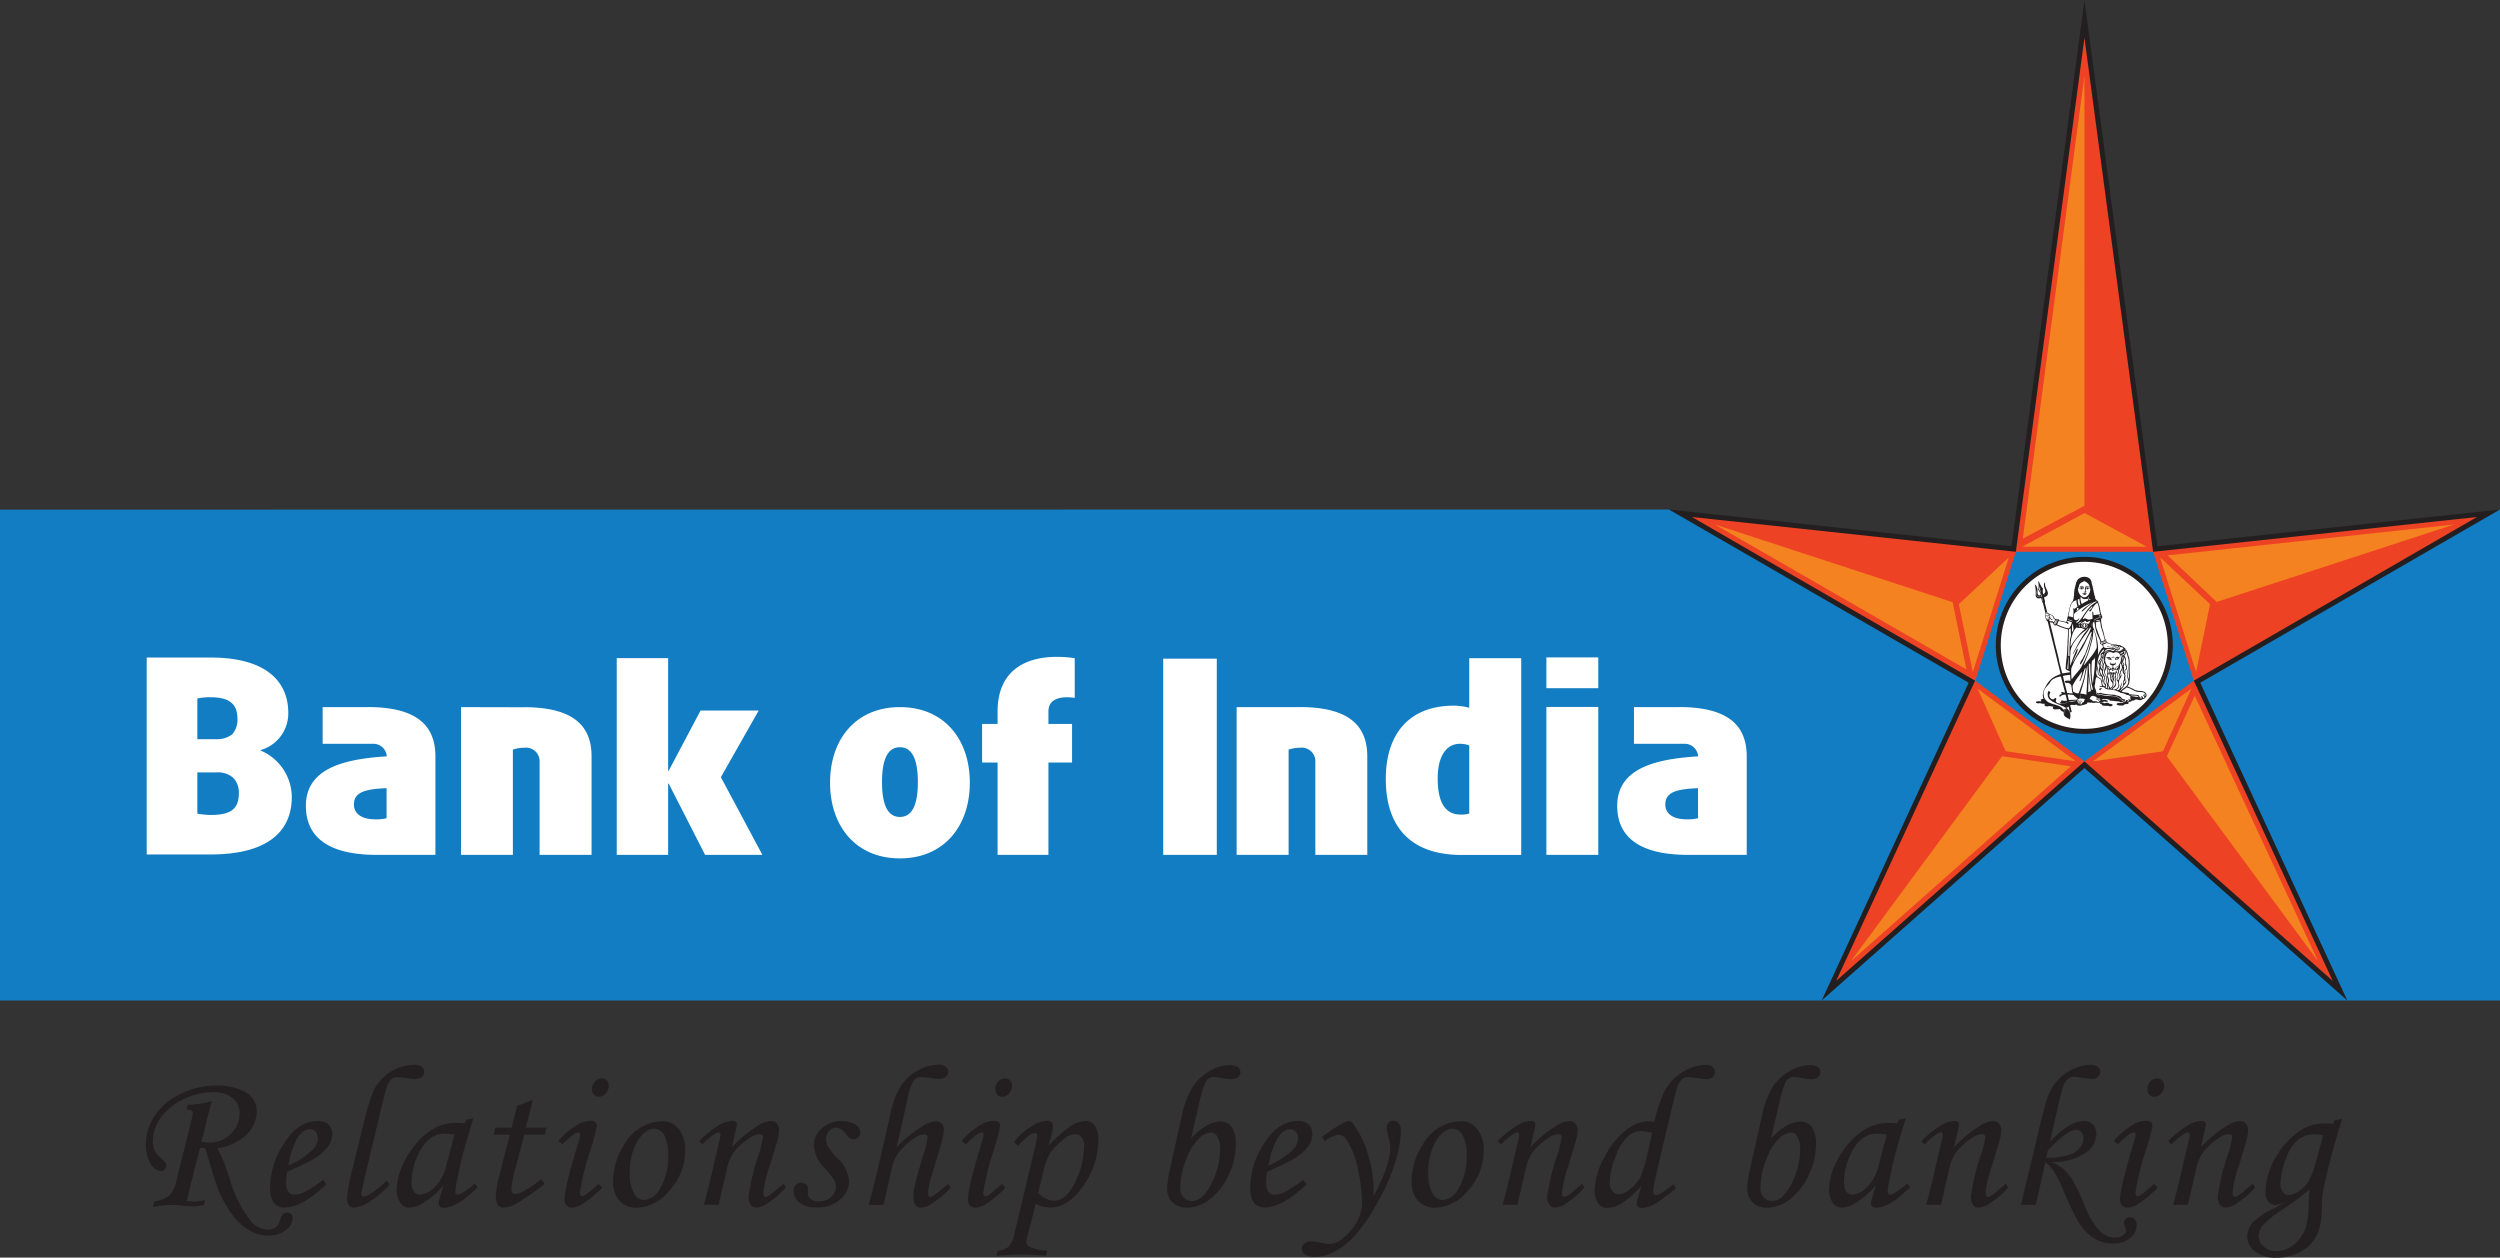 <svg xmlns="http://www.w3.org/2000/svg" width="356.51" height="179.34" viewBox="0 0 356.51 179.34">
  <rect x="0" y="0" width="356.51" height="179.34" fill="#333333" stroke="none"/>
  <g id="BOI_Logo" data-name="BOI Logo" transform="translate(9963.39 867.749)">
    <path id="Path_90809" data-name="Path 90809" d="M1918.12,1568.93H1561.61v-70l238-.02,59.27,19.15,59.23-19.16h.01v70.03Z" transform="translate(-11525 -2294)" fill="#127dc2" fill-rule="evenodd"/>
    <path id="Path_90810" data-name="Path 90810" d="M1590.13,1589.96l-1.91,7.54a8.9,8.9,0,0,0,1.09.1,7.15,7.15,0,0,0,1.54-.21l-.14.69a8,8,0,0,1-1.47.2c-.37,0-.92-.03-1.64-.1a14.621,14.621,0,0,0-1.57-.1,12.321,12.321,0,0,0-2.63.32l.22-.79a6.27,6.27,0,0,0,2.03-.78,4.08,4.08,0,0,0,1.09-2.14l1.99-7.93a13.005,13.005,0,0,0,.37-1.78.458.458,0,0,0-.18-.39,1.21,1.21,0,0,0-.7-.11l.19-.68a13.816,13.816,0,0,0,3.42-.53c-.11.36-.26.89-.44,1.59l-1.06,4.19a6.135,6.135,0,0,0,1.15.14,4.191,4.191,0,0,0,3.04-1.24,4,4,0,0,0,1.26-2.94,2.711,2.711,0,0,0-1.01-2.17,4.16,4.16,0,0,0-2.76-.85,9.519,9.519,0,0,0-4.35,1.08,8.093,8.093,0,0,0-3.19,2.68,5.9,5.9,0,0,0-1.06,3.34,2.9,2.9,0,0,0,1.09,2.27,3.741,3.741,0,0,1,.68.68.822.822,0,0,1,.13.46.744.744,0,0,1-.22.52.725.725,0,0,1-.53.22,1.692,1.692,0,0,1-1.37-.89,5.085,5.085,0,0,1-.77-2.86,7.4,7.4,0,0,1,1.21-4.08,8.9,8.9,0,0,1,3.66-3.12,11.342,11.342,0,0,1,5.16-1.24,8.17,8.17,0,0,1,4.15.95,3.051,3.051,0,0,1,1.63,2.81,4.577,4.577,0,0,1-1.49,3.25,7.268,7.268,0,0,1-4.12,1.93c.43.87.72,1.46.84,1.76.2.51.5,1.38.9,2.59a17.984,17.984,0,0,0,2.97,5.99,3.254,3.254,0,0,0,2.45,1.27,1.658,1.658,0,0,0,1.74-1.23,2.423,2.423,0,0,1,.42-.96.871.871,0,0,1,.61-.25.763.763,0,0,1,.57.24.776.776,0,0,1,.23.58,2.2,2.2,0,0,1-.96,1.67,3.768,3.768,0,0,1-2.48.8,5.471,5.471,0,0,1-2.63-.67,7.823,7.823,0,0,1-2.44-2.18,15.2,15.2,0,0,1-2.06-3.64c-.3-.71-.72-2.01-1.29-3.9-.34-1.16-.55-1.85-.64-2.07l-.35-.03a1.819,1.819,0,0,0-.36.03h0Z" transform="translate(-11525 -2294)" fill="#231f20" fill-rule="evenodd"/>
    <path id="Path_90811" data-name="Path 90811" d="M1602.73,1592.45a10.979,10.979,0,0,0,3.43-2.2,2.409,2.409,0,0,0,.78-1.63,1.417,1.417,0,0,0-.32-.97,1.054,1.054,0,0,0-.83-.36,1.633,1.633,0,0,0-1.02.39,3.86,3.86,0,0,0-1.12,1.59,14.584,14.584,0,0,0-.92,3.18h0Zm4.96,2.06.47.63q-3.48,3.3-5.96,3.3a1.817,1.817,0,0,1-1.54-.68,3.565,3.565,0,0,1-.53-2.19,11.443,11.443,0,0,1,1.84-6.04q2.07-3.42,4.95-3.42a2.195,2.195,0,0,1,1.54.5,1.823,1.823,0,0,1,.53,1.38,3.1,3.1,0,0,1-.64,1.82,7.172,7.172,0,0,1-2.28,1.86c-.55.31-1.72.87-3.52,1.69a8.417,8.417,0,0,0-.13,1.46,2.282,2.282,0,0,0,.32,1.4,1.125,1.125,0,0,0,.93.39,3.087,3.087,0,0,0,1.27-.32,17.844,17.844,0,0,0,2.74-1.79h0Z" transform="translate(-11525 -2294)" fill="#231f20" fill-rule="evenodd"/>
    <path id="Path_90812" data-name="Path 90812" d="M1616.73,1594.65l.48.51a13.855,13.855,0,0,1-2.62,2.27,4.807,4.807,0,0,1-2.49,1.03.91.91,0,0,1-.72-.33,1.386,1.386,0,0,1-.28-.92,25.525,25.525,0,0,1,.88-4.71l1.53-6.23a27.807,27.807,0,0,1,1.4-4.53,6.627,6.627,0,0,1,5.88-3.66,1.466,1.466,0,0,1,.96.29.9.9,0,0,1,.35.71.948.948,0,0,1-.34.75,1.463,1.463,0,0,1-.99.29,7.727,7.727,0,0,1-1.2-.14,7.166,7.166,0,0,0-1.26-.11,1.378,1.378,0,0,0-.88.24,3.093,3.093,0,0,0-.74,1.42c-.22.72-.58,2.16-1.08,4.29l-1.42,5.95c-.7,2.98-1.05,4.54-1.05,4.67q0,.45.33.45a1.883,1.883,0,0,0,.91-.37,13.907,13.907,0,0,0,2.35-1.89h0Z" transform="translate(-11525 -2294)" fill="#231f20" fill-rule="evenodd"/>
    <path id="Path_90813" data-name="Path 90813" d="M1626.41,1588.07a6.9,6.9,0,0,0-1.29-.15,3.656,3.656,0,0,0-2.23.7,6.284,6.284,0,0,0-1.76,2.53,8.744,8.744,0,0,0-.82,3.64,2.312,2.312,0,0,0,.33,1.39,1.029,1.029,0,0,0,.85.42,3.193,3.193,0,0,0,2.1-1.06,6.2,6.2,0,0,0,1.65-3.04l1.18-4.43h0Zm1.76-2.17.94-.2-1.06,3.59q-.63,2.13-1.2,4.94a12.888,12.888,0,0,0-.31,1.95c0,.28.12.44.35.44a1.685,1.685,0,0,0,.72-.3,9.194,9.194,0,0,0,1.69-1.3l.45.55c-1.08.98-1.77,1.58-2.07,1.78a7.782,7.782,0,0,1-1.73.93,3.092,3.092,0,0,1-1.05.2.787.787,0,0,1-.55-.17.621.621,0,0,1-.19-.5,2.282,2.282,0,0,1,.11-.58l.57-1.93a11.983,11.983,0,0,1-2.91,2.51,3.574,3.574,0,0,1-1.9.65,1.434,1.434,0,0,1-1.26-.58,3.251,3.251,0,0,1-.59-2.04,8.421,8.421,0,0,1,.8-3.35,12.444,12.444,0,0,1,2.15-3.35,9.065,9.065,0,0,1,2.84-2.21,6.943,6.943,0,0,1,2.95-.54,7.216,7.216,0,0,1,.92.06l.34-.55h0Z" transform="translate(-11525 -2294)" fill="#231f20" fill-rule="evenodd"/>
    <path id="Path_90814" data-name="Path 90814" d="M1635.37,1583.95l2.25-.87-1.02,3.97h2.94l-.23,1.01h-2.94l-1.24,4.76a13.687,13.687,0,0,0-.59,2.98.8.8,0,0,0,.16.56.6.6,0,0,0,.44.17,3.229,3.229,0,0,0,1.35-.52,18.433,18.433,0,0,0,2.27-1.58l.54.65a37.686,37.686,0,0,1-4.16,2.87,4.04,4.04,0,0,1-1.69.52,1.026,1.026,0,0,1-.83-.38,2.051,2.051,0,0,1-.3-1.25,13.976,13.976,0,0,1,.54-3.12l1.45-5.65h-2.3l.25-1.01h2.3l.8-3.11h0Z" transform="translate(-11525 -2294)" fill="#231f20" fill-rule="evenodd"/>
    <path id="Path_90815" data-name="Path 90815" d="M1647.42,1580.04a.979.979,0,0,1,.72.29,1.011,1.011,0,0,1,.28.75,1.574,1.574,0,0,1-.43,1.1,1.273,1.273,0,0,1-.97.47.944.944,0,0,1-.71-.3,1.083,1.083,0,0,1-.28-.78,1.57,1.57,0,0,1,.41-1.09,1.266,1.266,0,0,1,.98-.44Zm-5.58,9.4-.62-.48a11.479,11.479,0,0,1,2.58-2.23,4.4,4.4,0,0,1,1.99-.66,1,1,0,0,1,.69.2.657.657,0,0,1,.24.54,25.284,25.284,0,0,1-.92,3.49,34.984,34.984,0,0,0-1.5,6.07.518.518,0,0,0,.1.33.291.291,0,0,0,.22.14c.3,0,1.08-.59,2.33-1.76l.55.54a18.369,18.369,0,0,1-2.84,2.34,3.145,3.145,0,0,1-1.46.51,1.032,1.032,0,0,1-.79-.31,1.252,1.252,0,0,1-.29-.87q0-1.77,2.13-8.67a1.91,1.91,0,0,0,.1-.58c0-.19-.08-.29-.26-.29a1.25,1.25,0,0,0-.64.23,13.786,13.786,0,0,0-1.61,1.45h0Z" transform="translate(-11525 -2294)" fill="#231f20" fill-rule="evenodd"/>
    <path id="Path_90816" data-name="Path 90816" d="M1654.88,1587.2c-.8,0-1.58.58-2.33,1.72a8.659,8.659,0,0,0-1.13,4.76,5.309,5.309,0,0,0,.69,2.91,1.554,1.554,0,0,0,1.36.78,2.7,2.7,0,0,0,2.17-1.48,8.548,8.548,0,0,0,1.25-4.75,5.946,5.946,0,0,0-.57-3.03,1.664,1.664,0,0,0-1.44-.91h0Zm1.21-1.06a2.883,2.883,0,0,1,2.31,1.11,4.7,4.7,0,0,1,.92,3.08,8.326,8.326,0,0,1-2.21,5.65,6.3,6.3,0,0,1-4.68,2.51,3.209,3.209,0,0,1-2.45-.99,3.811,3.811,0,0,1-.93-2.71,9.683,9.683,0,0,1,1.7-5.51,6.3,6.3,0,0,1,5.34-3.13h0Z" transform="translate(-11525 -2294)" fill="#231f20" fill-rule="evenodd"/>
    <path id="Path_90817" data-name="Path 90817" d="M1661.79,1589.47l-.48-.49a14.931,14.931,0,0,1,2.89-2.31,4.142,4.142,0,0,1,1.85-.57.73.73,0,0,1,.47.13.393.393,0,0,1,.17.3,2.414,2.414,0,0,1-.07.46l-.63,2.85a17.57,17.57,0,0,1,3.62-3,3.9,3.9,0,0,1,1.92-.72,1.115,1.115,0,0,1,.86.35,1.482,1.482,0,0,1,.31,1.02,4.213,4.213,0,0,1-.13.99c-.15.62-.55,1.95-1.19,4.02a16.586,16.586,0,0,0-.91,3.84.851.851,0,0,0,.09.44.252.252,0,0,0,.24.14c.27,0,.7-.27,1.29-.8.41-.38.83-.73,1.25-1.05l.35.51a12.736,12.736,0,0,1-2.71,2.32,2.952,2.952,0,0,1-1.48.56,1,1,0,0,1-.84-.39,2.1,2.1,0,0,1-.3-1.27,31.452,31.452,0,0,1,1.57-6.28,15.108,15.108,0,0,0,.48-2.09c0-.29-.17-.44-.53-.44a2.842,2.842,0,0,0-1.46.6,9.035,9.035,0,0,0-2.23,2.07,6.77,6.77,0,0,0-.95,2.44l-1.15,4.96h-2.11c.4-1.42.74-2.78,1.04-4.08l1.26-5.4a2.37,2.37,0,0,0,.07-.47c0-.25-.09-.38-.28-.38a1.37,1.37,0,0,0-.66.3,8.818,8.818,0,0,0-1.65,1.43h0Z" transform="translate(-11525 -2294)" fill="#231f20" fill-rule="evenodd"/>
    <path id="Path_90818" data-name="Path 90818" d="M1681.66,1586.14a3.307,3.307,0,0,1,1.95.49,1.388,1.388,0,0,1,.69,1.13.917.917,0,0,1-.29.67.982.982,0,0,1-.7.28.888.888,0,0,1-.47-.12,2.774,2.774,0,0,1-.57-.6,1.869,1.869,0,0,0-1.38-.93,1.412,1.412,0,0,0-1.03.45,1.508,1.508,0,0,0-.45,1.11,2.421,2.421,0,0,0,.28,1.13,10.247,10.247,0,0,0,1.43,1.76,4.8,4.8,0,0,1,1.57,3.18,3.424,3.424,0,0,1-1.28,2.63,4.792,4.792,0,0,1-3.29,1.12,3.856,3.856,0,0,1-2.51-.69,2.119,2.119,0,0,1-.82-1.7,1.157,1.157,0,0,1,.31-.82,1.023,1.023,0,0,1,.76-.33,1,1,0,0,1,.68.26.807.807,0,0,1,.29.61c0,.1-.01.22-.02.37v.31a1,1,0,0,0,.4.8,1.579,1.579,0,0,0,1.04.33,3.267,3.267,0,0,0,1.34-.26,1.929,1.929,0,0,0,.9-.79,1.992,1.992,0,0,0,.33-1.06,1.969,1.969,0,0,0-.3-1.02,13.258,13.258,0,0,0-1.37-1.69,4.866,4.866,0,0,1-1.48-3.16,3.229,3.229,0,0,1,1.12-2.43,4.05,4.05,0,0,1,2.85-1.04h0Z" transform="translate(-11525 -2294)" fill="#231f20" fill-rule="evenodd"/>
    <path id="Path_90819" data-name="Path 90819" d="M1696.81,1595.07l.37.52a12.407,12.407,0,0,1-2.68,2.3,3.087,3.087,0,0,1-1.54.58.963.963,0,0,1-.8-.39,2,2,0,0,1-.31-1.24,8.885,8.885,0,0,1,.23-1.65c.16-.72.6-2.28,1.33-4.66a14.52,14.52,0,0,0,.48-2.06q0-.45-.48-.45a2.916,2.916,0,0,0-1.49.59,9.326,9.326,0,0,0-2.22,2.09,6.51,6.51,0,0,0-.98,2.42l-1.12,4.96h-2.11c.45-1.66.8-3,1.05-4.05l2.09-9.1a11.174,11.174,0,0,1,1.49-3.88,6.786,6.786,0,0,1,2.43-2.17,6.206,6.206,0,0,1,2.96-.81,1.433,1.433,0,0,1,.96.3.956.956,0,0,1,.36.76.882.882,0,0,1-.35.68,1.406,1.406,0,0,1-.95.3,6.775,6.775,0,0,1-.88-.08,13.6,13.6,0,0,0-1.69-.18,1.307,1.307,0,0,0-1.06.52,7.306,7.306,0,0,0-.85,2.49l-1.58,7a18.2,18.2,0,0,1,3.68-2.99,3.925,3.925,0,0,1,1.87-.72,1.178,1.178,0,0,1,.87.32,1.257,1.257,0,0,1,.31.91,4.583,4.583,0,0,1-.11.97q-.18.84-.87,3.03c-.62,2.03-.98,3.28-1.09,3.77a6.2,6.2,0,0,0-.16,1.32.608.608,0,0,0,.08.34.255.255,0,0,0,.24.11c.23,0,.65-.27,1.28-.81.35-.29.77-.64,1.27-1.05h0Z" transform="translate(-11525 -2294)" fill="#231f20" fill-rule="evenodd"/>
    <path id="Path_90820" data-name="Path 90820" d="M1704.93,1580.04a.986.986,0,0,1,.73.29,1.011,1.011,0,0,1,.28.75,1.574,1.574,0,0,1-.43,1.1,1.273,1.273,0,0,1-.97.47.914.914,0,0,1-.71-.3,1.083,1.083,0,0,1-.28-.78,1.57,1.57,0,0,1,.41-1.09,1.266,1.266,0,0,1,.98-.44h0Zm-5.57,9.4-.62-.48a11.266,11.266,0,0,1,2.58-2.23,4.4,4.4,0,0,1,1.99-.66,1.015,1.015,0,0,1,.69.2.657.657,0,0,1,.24.54,27.091,27.091,0,0,1-.92,3.49,34.984,34.984,0,0,0-1.5,6.07.518.518,0,0,0,.1.33.291.291,0,0,0,.22.14c.3,0,1.08-.59,2.33-1.76l.55.54a18.369,18.369,0,0,1-2.84,2.34,3.218,3.218,0,0,1-1.46.51,1,1,0,0,1-.78-.31,1.252,1.252,0,0,1-.29-.87q0-1.77,2.13-8.67a2.274,2.274,0,0,0,.1-.58c0-.19-.08-.29-.25-.29a1.25,1.25,0,0,0-.64.23,13.786,13.786,0,0,0-1.61,1.45h0Z" transform="translate(-11525 -2294)" fill="#231f20" fill-rule="evenodd"/>
    <path id="Path_90821" data-name="Path 90821" d="M1709.65,1596.36a3.262,3.262,0,0,0,2.3,1.12c1.13,0,2.13-.89,2.98-2.65a11.908,11.908,0,0,0,1.28-5.18,1.842,1.842,0,0,0-.36-1.23,1.208,1.208,0,0,0-.97-.42,2.581,2.581,0,0,0-1.53.67,9.4,9.4,0,0,0-2.01,2.06,8.384,8.384,0,0,0-.93,2.56l-.76,3.08h0Zm-2.88-6.7-.55-.57a9.914,9.914,0,0,1,2.57-2.28,4.525,4.525,0,0,1,2.21-.74.82.82,0,0,1,.56.18.643.643,0,0,1,.21.52,4.073,4.073,0,0,1-.09.84c-.06.29-.26.97-.58,2.05a23.176,23.176,0,0,1,2.97-2.68,4.563,4.563,0,0,1,2.44-.87,1.455,1.455,0,0,1,1.22.68,3.514,3.514,0,0,1,.5,2.06,11.284,11.284,0,0,1-2.14,6.52q-2.145,3.09-4.74,3.09a4.228,4.228,0,0,1-2.04-.55l-1.21,4.68a2.671,2.671,0,0,0-.11.7.786.786,0,0,0,.4.75,7.668,7.668,0,0,0,2.57.58l-.18.71c-1.53-.12-2.72-.18-3.59-.18s-2.06.06-3.49.18l.18-.71a2.594,2.594,0,0,0,1.57-.6,3.579,3.579,0,0,0,.79-1.72l2.57-10.77c.48-2.01.72-3.12.72-3.35a.321.321,0,0,0-.36-.37c-.42,0-1.21.61-2.38,1.83h0Z" transform="translate(-11525 -2294)" fill="#231f20" fill-rule="evenodd"/>
    <path id="Path_90822" data-name="Path 90822" d="M1734.24,1587.76a2.7,2.7,0,0,0-1.65.84,7.844,7.844,0,0,0-1.81,2.95,11.1,11.1,0,0,0-.85,4.17,1.766,1.766,0,0,0,.49,1.28,1.556,1.556,0,0,0,1.14.52c1.05,0,1.99-.84,2.81-2.49a11.158,11.158,0,0,0,1.24-4.96,3.291,3.291,0,0,0-.47-1.83,1.02,1.02,0,0,0-.89-.48h0Zm-2.8.86a8.488,8.488,0,0,1,2.26-1.85,4.236,4.236,0,0,1,1.97-.59,1.9,1.9,0,0,1,1.59.8,4.04,4.04,0,0,1,.59,2.4,10.182,10.182,0,0,1-1.09,4.55,8.867,8.867,0,0,1-2.71,3.39,5.337,5.337,0,0,1-3.14,1.16,2.875,2.875,0,0,1-2.08-.76,2.659,2.659,0,0,1-.78-1.99,13.343,13.343,0,0,1,.39-2.72l1.67-7.51a13.058,13.058,0,0,1,1.54-4.19,6.877,6.877,0,0,1,2.43-2.3,5.687,5.687,0,0,1,2.85-.86,2.035,2.035,0,0,1,1.18.27.872.872,0,0,1,.38.74.884.884,0,0,1-.34.71,1.465,1.465,0,0,1-.96.28,10.643,10.643,0,0,1-1.62-.21,4.508,4.508,0,0,0-.91-.1,1.311,1.311,0,0,0-1.15.77,16.119,16.119,0,0,0-.9,3.02l-1.16,4.98h0Z" transform="translate(-11525 -2294)" fill="#231f20" fill-rule="evenodd"/>
    <path id="Path_90823" data-name="Path 90823" d="M1742.5,1592.45a11.161,11.161,0,0,0,3.44-2.2,2.454,2.454,0,0,0,.78-1.63,1.37,1.37,0,0,0-.32-.97,1.054,1.054,0,0,0-.83-.36,1.633,1.633,0,0,0-1.02.39,3.86,3.86,0,0,0-1.12,1.59,14.057,14.057,0,0,0-.92,3.18h0Zm4.96,2.06.47.63c-2.32,2.2-4.3,3.3-5.96,3.3a1.829,1.829,0,0,1-1.54-.68,3.635,3.635,0,0,1-.53-2.19,11.443,11.443,0,0,1,1.84-6.04q2.07-3.42,4.95-3.42a2.195,2.195,0,0,1,1.54.5,1.823,1.823,0,0,1,.53,1.38,3.172,3.172,0,0,1-.64,1.82,7.347,7.347,0,0,1-2.29,1.86c-.55.31-1.73.87-3.52,1.69a9.529,9.529,0,0,0-.13,1.46,2.282,2.282,0,0,0,.32,1.4,1.125,1.125,0,0,0,.93.39,3.014,3.014,0,0,0,1.27-.32,17.368,17.368,0,0,0,2.74-1.79h0Z" transform="translate(-11525 -2294)" fill="#231f20" fill-rule="evenodd"/>
    <path id="Path_90824" data-name="Path 90824" d="M1750.56,1589.03l-.45-.67,1.05-.71a19.362,19.362,0,0,1,2.16-1.35,1.535,1.535,0,0,1,.65-.17.737.737,0,0,1,.57.34,13.406,13.406,0,0,1,2.1,4.24,17.31,17.31,0,0,1,.85,5.18q0,.33-.03.99,2.4-4.41,2.4-7.01a5.776,5.776,0,0,0-.24-1.43,6.849,6.849,0,0,1-.26-1.42.944.944,0,0,1,.26-.68.9.9,0,0,1,.66-.27.982.982,0,0,1,.8.38,1.757,1.757,0,0,1,.3,1.1,16.1,16.1,0,0,1-.84,4.56,29.674,29.674,0,0,1-2.63,5.87,23.85,23.85,0,0,1-3.28,4.67,10.327,10.327,0,0,1-2.87,2.18,6.107,6.107,0,0,1-2.62.66,2.4,2.4,0,0,1-1.41-.35,1.033,1.033,0,0,1-.48-.83.9.9,0,0,1,.37-.73,1.468,1.468,0,0,1,.99-.31,6.627,6.627,0,0,1,1.32.18,7.048,7.048,0,0,0,1.22.2,3.047,3.047,0,0,0,1.83-.73,7.488,7.488,0,0,0,2.09-2.37,5.531,5.531,0,0,0,.77-2.77,24.143,24.143,0,0,0-.57-4.74,11.284,11.284,0,0,0-1.63-4.22,1.428,1.428,0,0,0-1.12-.75,3.98,3.98,0,0,0-1.99.94h0Z" transform="translate(-11525 -2294)" fill="#231f20" fill-rule="evenodd"/>
    <path id="Path_90825" data-name="Path 90825" d="M1768.74,1587.2c-.8,0-1.58.58-2.33,1.72a8.663,8.663,0,0,0-1.12,4.76,5.309,5.309,0,0,0,.69,2.91,1.577,1.577,0,0,0,1.36.78,2.684,2.684,0,0,0,2.17-1.48,8.548,8.548,0,0,0,1.25-4.75,5.825,5.825,0,0,0-.58-3.03,1.69,1.69,0,0,0-1.45-.91h0Zm1.21-1.06a2.869,2.869,0,0,1,2.31,1.11,4.643,4.643,0,0,1,.93,3.08,8.326,8.326,0,0,1-2.21,5.65,6.319,6.319,0,0,1-4.68,2.51,3.209,3.209,0,0,1-2.45-.99,3.811,3.811,0,0,1-.93-2.71,9.683,9.683,0,0,1,1.7-5.51,6.282,6.282,0,0,1,5.33-3.13h0Z" transform="translate(-11525 -2294)" fill="#231f20" fill-rule="evenodd"/>
    <path id="Path_90826" data-name="Path 90826" d="M1775.66,1589.47l-.48-.49a14.628,14.628,0,0,1,2.9-2.31,4.142,4.142,0,0,1,1.85-.57.749.749,0,0,1,.47.13.393.393,0,0,1,.17.3,2.414,2.414,0,0,1-.07.46l-.64,2.85a17.57,17.57,0,0,1,3.62-3,3.962,3.962,0,0,1,1.92-.72,1.1,1.1,0,0,1,.86.35,1.482,1.482,0,0,1,.31,1.02,4.744,4.744,0,0,1-.12.99c-.15.62-.55,1.95-1.19,4.02a16.931,16.931,0,0,0-.9,3.84.985.985,0,0,0,.08.44.261.261,0,0,0,.24.14,2.546,2.546,0,0,0,1.29-.8c.42-.38.83-.73,1.25-1.05l.36.51a12.736,12.736,0,0,1-2.71,2.32,2.956,2.956,0,0,1-1.47.56,1,1,0,0,1-.84-.39,2.1,2.1,0,0,1-.3-1.27,31.452,31.452,0,0,1,1.57-6.28,15.108,15.108,0,0,0,.48-2.09c0-.29-.17-.44-.52-.44a2.842,2.842,0,0,0-1.46.6,8.862,8.862,0,0,0-2.23,2.07,6.591,6.591,0,0,0-.95,2.44l-1.15,4.96h-2.11c.39-1.42.74-2.78,1.03-4.08l1.26-5.4a3.516,3.516,0,0,0,.07-.47c0-.25-.09-.38-.28-.38a1.274,1.274,0,0,0-.65.3,9.146,9.146,0,0,0-1.65,1.43h0Z" transform="translate(-11525 -2294)" fill="#231f20" fill-rule="evenodd"/>
    <path id="Path_90827" data-name="Path 90827" d="M1797.22,1587.8a8.741,8.741,0,0,0-1.6-.26,2.9,2.9,0,0,0-1.86.75,7.256,7.256,0,0,0-1.76,2.89,10.519,10.519,0,0,0-.84,3.74,1.75,1.75,0,0,0,.39,1.18,1.128,1.128,0,0,0,.89.46,2.5,2.5,0,0,0,1.36-.53,5.8,5.8,0,0,0,1.73-1.9,18.468,18.468,0,0,0,1.04-3.48l.65-2.85h0Zm3,7.34.39.54a21.89,21.89,0,0,1-2.82,2.13,4.522,4.522,0,0,1-2.01.72.811.811,0,0,1-.56-.19.559.559,0,0,1-.21-.43,3.064,3.064,0,0,1,.16-.79l.5-1.74a13.861,13.861,0,0,1-2.84,2.49,4.258,4.258,0,0,1-2.04.65,1.539,1.539,0,0,1-1.26-.66,3.139,3.139,0,0,1-.51-1.94,10.088,10.088,0,0,1,1.39-4.63,11.254,11.254,0,0,1,3.08-3.88,5.354,5.354,0,0,1,3.1-1.26,7.018,7.018,0,0,1,.93.09,22.176,22.176,0,0,1,1.28-4.03,7.629,7.629,0,0,1,1.58-2.19,6.865,6.865,0,0,1,2.21-1.42,6.111,6.111,0,0,1,2.32-.5,1.3,1.3,0,0,1,.9.3.958.958,0,0,1,.35.75.922.922,0,0,1-.31.71,1.287,1.287,0,0,1-.86.28,11.774,11.774,0,0,1-1.32-.14,11.777,11.777,0,0,0-1.32-.14,1.379,1.379,0,0,0-.88.3,2.978,2.978,0,0,0-.72,1.31c-.15.43-.5,1.79-1.03,4.07l-2.01,8.57a11.948,11.948,0,0,0-.35,2.01c0,.36.14.54.41.54a1.252,1.252,0,0,0,.6-.19,20.277,20.277,0,0,0,1.87-1.34h0Z" transform="translate(-11525 -2294)" fill="#231f20" fill-rule="evenodd"/>
    <path id="Path_90828" data-name="Path 90828" d="M1816.97,1587.76a2.719,2.719,0,0,0-1.65.84,7.844,7.844,0,0,0-1.81,2.95,11.1,11.1,0,0,0-.85,4.17,1.766,1.766,0,0,0,.49,1.28,1.54,1.54,0,0,0,1.14.52c1.05,0,1.98-.84,2.81-2.49a11.142,11.142,0,0,0,1.23-4.96,3.291,3.291,0,0,0-.47-1.83,1.009,1.009,0,0,0-.89-.48h0Zm-2.8.86a8.488,8.488,0,0,1,2.26-1.85,4.234,4.234,0,0,1,1.96-.59,1.9,1.9,0,0,1,1.59.8,3.965,3.965,0,0,1,.6,2.4,10.317,10.317,0,0,1-1.09,4.55,8.942,8.942,0,0,1-2.7,3.39,5.337,5.337,0,0,1-3.14,1.16,2.9,2.9,0,0,1-2.09-.76,2.659,2.659,0,0,1-.78-1.99,13.343,13.343,0,0,1,.39-2.72l1.67-7.51a13.321,13.321,0,0,1,1.53-4.19,6.932,6.932,0,0,1,2.42-2.3,5.721,5.721,0,0,1,2.86-.86,2.056,2.056,0,0,1,1.18.27.848.848,0,0,1,.38.74.894.894,0,0,1-.35.71,1.447,1.447,0,0,1-.96.28,10.643,10.643,0,0,1-1.62-.21,4.508,4.508,0,0,0-.91-.1,1.311,1.311,0,0,0-1.15.77,15.609,15.609,0,0,0-.89,3.02l-1.16,4.98h0Z" transform="translate(-11525 -2294)" fill="#231f20" fill-rule="evenodd"/>
    <path id="Path_90829" data-name="Path 90829" d="M1830.67,1588.07a6.9,6.9,0,0,0-1.29-.15,3.606,3.606,0,0,0-2.22.7,6.2,6.2,0,0,0-1.77,2.53,8.9,8.9,0,0,0-.82,3.64,2.312,2.312,0,0,0,.33,1.39,1.029,1.029,0,0,0,.85.42,3.193,3.193,0,0,0,2.1-1.06,6.192,6.192,0,0,0,1.64-3.04l1.18-4.43h0Zm1.77-2.17.94-.2-1.07,3.59c-.42,1.42-.83,3.07-1.2,4.94a12.888,12.888,0,0,0-.31,1.95c0,.28.12.44.35.44a1.685,1.685,0,0,0,.72-.3,9.543,9.543,0,0,0,1.69-1.3l.45.55c-1.08.98-1.77,1.58-2.07,1.78a7.782,7.782,0,0,1-1.73.93,3.137,3.137,0,0,1-1.05.2.787.787,0,0,1-.55-.17.651.651,0,0,1-.18-.5,1.984,1.984,0,0,1,.12-.58l.56-1.93a11.983,11.983,0,0,1-2.91,2.51,3.6,3.6,0,0,1-1.9.65,1.446,1.446,0,0,1-1.26-.58,3.254,3.254,0,0,1-.6-2.04,8.6,8.6,0,0,1,.8-3.35,12.207,12.207,0,0,1,2.15-3.35,9.179,9.179,0,0,1,2.84-2.21,6.943,6.943,0,0,1,2.95-.54,7.1,7.1,0,0,1,.92.06l.35-.55h0Z" transform="translate(-11525 -2294)" fill="#231f20" fill-rule="evenodd"/>
    <path id="Path_90830" data-name="Path 90830" d="M1836.09,1589.47l-.48-.49a14.345,14.345,0,0,1,2.9-2.31,4.108,4.108,0,0,1,1.84-.57.73.73,0,0,1,.47.13.393.393,0,0,1,.17.3,3.71,3.71,0,0,1-.07.46l-.64,2.85a17.57,17.57,0,0,1,3.62-3,3.9,3.9,0,0,1,1.91-.72,1.1,1.1,0,0,1,.86.35,1.484,1.484,0,0,1,.32,1.02,4.817,4.817,0,0,1-.13.99c-.16.62-.55,1.95-1.19,4.02a16.372,16.372,0,0,0-.9,3.84.851.851,0,0,0,.09.44.243.243,0,0,0,.24.14c.27,0,.7-.27,1.3-.8.41-.38.83-.73,1.24-1.05l.36.51a12.985,12.985,0,0,1-2.71,2.32,2.952,2.952,0,0,1-1.48.56,1,1,0,0,1-.84-.39,2.1,2.1,0,0,1-.3-1.27,31.452,31.452,0,0,1,1.57-6.28,13.6,13.6,0,0,0,.48-2.09c0-.29-.17-.44-.53-.44a2.842,2.842,0,0,0-1.46.6,9.035,9.035,0,0,0-2.23,2.07,6.959,6.959,0,0,0-.95,2.44l-1.15,4.96h-2.11c.4-1.42.74-2.78,1.03-4.08l1.26-5.4a2.37,2.37,0,0,0,.07-.47c0-.25-.09-.38-.28-.38a1.309,1.309,0,0,0-.65.3,8.818,8.818,0,0,0-1.65,1.43h0Z" transform="translate(-11525 -2294)" fill="#231f20" fill-rule="evenodd"/>
    <path id="Path_90831" data-name="Path 90831" d="M1853.44,1591.35a9.767,9.767,0,0,0,3.08-.37,3.4,3.4,0,0,0,1.68-1.02,2.218,2.218,0,0,0,.5-1.39,1.286,1.286,0,0,0-.29-.87.9.9,0,0,0-.7-.33q-1.335,0-4.08,2.97l-.19,1h0Zm-1.52,6.72h-2.12l1.86-7.73q1.35-5.76,1.77-7.09a8.516,8.516,0,0,1,1.01-2.2,6.773,6.773,0,0,1,1.48-1.55,6.886,6.886,0,0,1,1.92-1.04,5.561,5.561,0,0,1,1.81-.36,1.765,1.765,0,0,1,1.1.28.91.91,0,0,1,.36.75.876.876,0,0,1-.33.68,1.19,1.19,0,0,1-.82.29,14.145,14.145,0,0,1-1.89-.21,3.521,3.521,0,0,0-.73-.09,1.38,1.38,0,0,0-.83.31,2.564,2.564,0,0,0-.69,1.12,30.458,30.458,0,0,0-.86,3.34l-1.02,4.53a11.309,11.309,0,0,1,2.83-2.38,4.262,4.262,0,0,1,2.11-.62,1.593,1.593,0,0,1,1.2.53,1.915,1.915,0,0,1,.48,1.34,3.382,3.382,0,0,1-1.57,2.71,8.4,8.4,0,0,1-4.81,1.28,6.407,6.407,0,0,1,1.74,1.06,7.583,7.583,0,0,1,1.29,1.59,26.177,26.177,0,0,1,1.62,3.4,11.528,11.528,0,0,0,2.18,3.78,3.1,3.1,0,0,0,2.19.94,2,2,0,0,0,1.15-.31c.3-.2.45-.41.45-.61a1.643,1.643,0,0,0-.14-.54,1.718,1.718,0,0,1-.16-.62.854.854,0,0,1,.85-.83.865.865,0,0,1,.68.32,1.2,1.2,0,0,1,.28.84,2.355,2.355,0,0,1-.93,1.82,3.652,3.652,0,0,1-2.44.79,5.128,5.128,0,0,1-2.77-.78,7.688,7.688,0,0,1-2.28-2.5,43,43,0,0,1-2.13-4.53,16.274,16.274,0,0,0-1.27-2.51,6.172,6.172,0,0,0-1.2-1.29l-1.38,6.13h0Z" transform="translate(-11525 -2294)" fill="#231f20" fill-rule="evenodd"/>
    <path id="Path_90832" data-name="Path 90832" d="M1869.24,1580.04a.979.979,0,0,1,.72.29,1.011,1.011,0,0,1,.28.75,1.574,1.574,0,0,1-.43,1.1,1.277,1.277,0,0,1-.98.47.944.944,0,0,1-.71-.3,1.083,1.083,0,0,1-.28-.78,1.57,1.57,0,0,1,.41-1.09,1.266,1.266,0,0,1,.98-.44h0Zm-5.58,9.4-.62-.48a11.285,11.285,0,0,1,2.59-2.23,4.359,4.359,0,0,1,1.99-.66,1.015,1.015,0,0,1,.69.2.657.657,0,0,1,.24.54,27.091,27.091,0,0,1-.92,3.49,34.984,34.984,0,0,0-1.5,6.07.518.518,0,0,0,.1.33.292.292,0,0,0,.21.14c.3,0,1.08-.59,2.33-1.76l.55.54a17.9,17.9,0,0,1-2.84,2.34,3.145,3.145,0,0,1-1.46.51,1.032,1.032,0,0,1-.79-.31,1.252,1.252,0,0,1-.29-.87q0-1.77,2.13-8.67a2.274,2.274,0,0,0,.1-.58c0-.19-.08-.29-.25-.29a1.28,1.28,0,0,0-.65.23,13.786,13.786,0,0,0-1.61,1.45h0Z" transform="translate(-11525 -2294)" fill="#231f20" fill-rule="evenodd"/>
    <path id="Path_90833" data-name="Path 90833" d="M1871.29,1589.47l-.49-.49a14.931,14.931,0,0,1,2.89-2.31,4.142,4.142,0,0,1,1.85-.57.8.8,0,0,1,.48.13.393.393,0,0,1,.17.3,2.728,2.728,0,0,1-.08.46l-.64,2.85a17.38,17.38,0,0,1,3.63-3,3.928,3.928,0,0,1,1.92-.72,1.1,1.1,0,0,1,.86.35,1.482,1.482,0,0,1,.31,1.02,4.744,4.744,0,0,1-.12.99c-.15.62-.55,1.95-1.19,4.02a16.372,16.372,0,0,0-.9,3.84.851.851,0,0,0,.09.44.252.252,0,0,0,.24.14c.28,0,.71-.27,1.29-.8.41-.38.83-.73,1.25-1.05l.36.51a12.985,12.985,0,0,1-2.71,2.32,2.92,2.92,0,0,1-1.48.56,1,1,0,0,1-.84-.39,2.1,2.1,0,0,1-.3-1.27,30.71,30.71,0,0,1,1.57-6.28,15.108,15.108,0,0,0,.48-2.09c0-.29-.17-.44-.53-.44a2.842,2.842,0,0,0-1.46.6,9.035,9.035,0,0,0-2.23,2.07,6.77,6.77,0,0,0-.95,2.44l-1.15,4.96h-2.11c.4-1.42.74-2.78,1.04-4.08l1.26-5.4a2.37,2.37,0,0,0,.07-.47c0-.25-.1-.38-.28-.38a1.332,1.332,0,0,0-.66.3,8.765,8.765,0,0,0-1.64,1.43h0Z" transform="translate(-11525 -2294)" fill="#231f20" fill-rule="evenodd"/>
    <path id="Path_90834" data-name="Path 90834" d="M1892.9,1588.14a7.153,7.153,0,0,0-1.2-.13,3.8,3.8,0,0,0-2.31.71,5.376,5.376,0,0,0-1.64,2.39,11.226,11.226,0,0,0-.95,3.99,1.755,1.755,0,0,0,.37,1.12,1.087,1.087,0,0,0,.85.45,2.7,2.7,0,0,0,1.4-.55,4.587,4.587,0,0,0,1.37-1.37,10.862,10.862,0,0,0,1.08-2.84l1.04-3.77h0Zm-1.93,7.73a41.8,41.8,0,0,1-3.72,2.77,15.106,15.106,0,0,0-2.99,2.37,2.539,2.539,0,0,0-.55,1.56,1.894,1.894,0,0,0,.72,1.45,2.52,2.52,0,0,0,1.74.65,3.943,3.943,0,0,0,1.87-.48,4.679,4.679,0,0,0,1.58-1.37,5.445,5.445,0,0,0,.94-2.04,14.816,14.816,0,0,0,.27-3.01c.01-.27.06-.91.14-1.9h0Zm3.51-9.83,1.14-.26q-1.035,3.315-1.9,6.66c-.41,1.59-.7,2.92-.86,3.97a15.062,15.062,0,0,0-.14,2.02,10.769,10.769,0,0,1-.45,3.29,5.316,5.316,0,0,1-2.22,2.81,6.862,6.862,0,0,1-3.85,1.06,4.647,4.647,0,0,1-3.02-.9,2.65,2.65,0,0,1-1.11-2.06,3.175,3.175,0,0,1,.89-2.14,9.693,9.693,0,0,1,2.73-1.81c.7-.37,1.36-.75,1.98-1.13a3.979,3.979,0,0,1-1.64.54,1.225,1.225,0,0,1-.94-.49,1.962,1.962,0,0,1-.4-1.3,9.872,9.872,0,0,1,1.55-5.18,11.048,11.048,0,0,1,3.74-3.87,6.58,6.58,0,0,1,3.38-.79c.27,0,.6,0,.98.03l.14-.42h0Z" transform="translate(-11525 -2294)" fill="#231f20" fill-rule="evenodd"/>
    <path id="Path_90835" data-name="Path 90835" d="M1636.31,1527.11l-8.96-.02v21.07h7.4v-15.01a5.1,5.1,0,0,1,1.64-.27,1.95,1.95,0,0,1,2.17,2.1v13.18h7.41v-14.05c0-4.54-2.83-7.01-9.66-7.01h0Zm33.48.47h-8.28l-4.54,8.58h-.08V1520.1h-7.33v28.06h7.33V1538h.08l5.19,10.16h8.17l-5.92-11.08,5.39-9.5h0Zm-71,5.72h0v-.09a5.441,5.441,0,0,0,3.93-5.29c0-4.55-3.24-7.9-11.07-7.9h-9.12v28.08h9.12c7.83,0,11.57-3.06,11.57-8.21a7.246,7.246,0,0,0-4.42-6.6h0Zm-9.05-7.44h0a8.34,8.34,0,0,1,1.87-.18c2.98,0,3.86,1.18,3.86,3.08a3.1,3.1,0,0,1-.76,2.22,3.521,3.521,0,0,1-2.25.68h-2.71v-5.8h0Zm1.88,16.61h0a12.179,12.179,0,0,1-1.87-.19v-5.88h2.71a3.315,3.315,0,0,1,2.41.77,3.028,3.028,0,0,1,.8,2.2c0,2.25-1.15,3.1-4.05,3.1Zm179.51-15.29h0a9.163,9.163,0,0,0-2.17-.3c-6.45,0-9.73,4.08-9.73,10.46,0,7.02,3.73,10.78,10.66,10.83h8.65v-28.06h-7.41v7.07h0Zm0,15.08h0a3.6,3.6,0,0,1-1.26.15c-2.1,0-3.24-1.65-3.24-5.16,0-2.98,1.11-4.93,3.17-4.93a3.463,3.463,0,0,1,1.33.24v9.69h0Zm-24.2-15.17h-8.97v21.07h7.41v-15.01a5.153,5.153,0,0,1,1.64-.27,1.946,1.946,0,0,1,2.17,2.1v13.18h7.41v-14.05c0-4.54-2.83-7.03-9.66-7.03h0Zm35.2,21.07h7.4v-21.1h-7.4v21.1Zm0-23.77h7.4V1520h-7.4v4.39Zm-92.19,2.7h0c-6.29,0-9.96,4.58-9.96,10.77s3.66,10.8,9.96,10.8,9.97-4.62,9.97-10.8-3.66-10.77-9.97-10.77Zm0,15.66h0c-1.64,0-2.55-1.53-2.55-4.97s.91-4.97,2.55-4.97,2.56,1.53,2.56,4.97-.92,4.97-2.56,4.97Zm13.93-15.05h0v1.79h-2.21v5.5h2.21v13.17h7.25v-13.17h3.37v-5.5h-3.37v-1.79c0-1.48,1.15-2.02,2.68-2.02a8.284,8.284,0,0,1,1.07.09v-5.66a17.593,17.593,0,0,0-2.52-.19c-5.04,0-8.48,2.37-8.48,7.79h0Zm23.62,20.46h7.64v-27.98h-7.64v27.98Zm-113.45-21.07h-6.42v5.23h7.18a1.9,1.9,0,0,1,1.96,1.75h0v.04c-6.19.38-11.53,1.75-11.53,7.06,0,4.54,3.32,6.99,10.11,6.99h8.36v-14.05c0-4.54-2.83-7.03-9.66-7.03h0Zm2.71,15.84h0a5.87,5.87,0,0,1-1.65.16c-1.75,0-3.02-.69-3.02-2.11,0-1.8,1.68-2.21,4.66-2.33v4.28h0Zm184.29-15.84h-6.42v5.23h7.18a1.9,1.9,0,0,1,1.96,1.75h0v.04c-6.19.38-11.53,1.75-11.53,7.06,0,4.54,3.32,6.99,10.11,6.99h8.36v-14.05c0-4.54-2.82-7.03-9.66-7.03h0Zm2.71,15.84h0a5.836,5.836,0,0,1-1.64.16c-1.76,0-3.02-.69-3.02-2.11,0-1.8,1.67-2.21,4.66-2.33v4.28h0Z" transform="translate(-11525 -2294)" fill="#fff" fill-rule="evenodd"/>
    <path id="Path_90836" data-name="Path 90836" d="M1858.86,1535.78l-37.47,33.14,20.96-45.31-42.74-24.7,48.85,5.24,10.4-77.9,10.4,77.9,48.85-5.24-42.74,24.7,20.97,45.31-37.48-33.14Z" transform="translate(-11525 -2294)" fill="#231f20" fill-rule="evenodd"/>
    <path id="Path_90837" data-name="Path 90837" d="M1858.86,1534.83l-35.4,31.29,19.81-42.8-40.38-23.34,46.19,4.96,9.78-73.29,9.79,73.29,46.18-4.96-40.38,23.34,19.81,42.8-35.4-31.29Z" transform="translate(-11525 -2294)" fill="#ee4224" fill-rule="evenodd"/>
    <path id="Path_90838" data-name="Path 90838" d="M1868.65,1504.94h-19.57l-5.78,18.4,15.56,11.49,15.59-11.51-5.8-18.38Z" transform="translate(-11525 -2294)" fill="#127dc2" fill-rule="evenodd"/>
    <path id="Path_90839" data-name="Path 90839" d="M1858.84,1530.9a12.62,12.62,0,1,1,12.62-12.62,12.633,12.633,0,0,1-12.62,12.62Z" transform="translate(-11525 -2294)" fill="#231f20" fill-rule="evenodd"/>
    <path id="Path_90840" data-name="Path 90840" d="M1858.84,1530.19a11.91,11.91,0,1,1,11.91-11.91,11.92,11.92,0,0,1-11.91,11.91Z" transform="translate(-11525 -2294)" fill="#fff" fill-rule="evenodd"/>
    <path id="Path_90841" data-name="Path 90841" d="M1858.4,1510.1a.123.123,0,0,0-.02.05.084.084,0,0,0,.04.07.223.223,0,0,1-.17-.06.2.2,0,0,1,.15-.07h0Zm.12,0s.06.02.11.04a.218.218,0,0,1-.13.08.1.1,0,0,0,.04-.07c0-.02,0-.04-.03-.05h0Zm-.26.15a.813.813,0,0,0,.19.04.39.39,0,0,0,.32-.17.307.307,0,0,0-.25-.32.645.645,0,0,0-.2.04.272.272,0,0,0-.13.15c.08-.02.16-.12.36-.09.09.02.2.15.13.17-.05-.03-.07-.05-.11-.07a.391.391,0,0,0-.38.12c-.02,0-.03-.01-.05-.01h0a.237.237,0,0,0,.12.14h0Zm.97-.15a.123.123,0,0,0-.02.05.075.075,0,0,0,.05.07.251.251,0,0,1-.17-.06.2.2,0,0,1,.15-.07h0Zm.12,0h.01s.06.01.07.03c.01,0,.02.01.03.01a.178.178,0,0,1-.13.08.1.1,0,0,0,.04-.07c0-.02,0-.04-.02-.05Zm-.6.62h.07c.09,0,.17.05.24.03.14-.07-.02-.25-.02-.37a.26.26,0,0,1,.04-.15s.25.14.41-.03c.02-.02.06-.02.08-.04,0,0,.02-.02.02-.03a.434.434,0,0,1,.01-.05c-.03,0-.03.05-.07.02a.416.416,0,0,0-.28-.08.517.517,0,0,0-.2.05c-.04-.2.36-.23.47-.1a.273.273,0,0,0-.07-.12.387.387,0,0,0-.46.07,1.224,1.224,0,0,0-.05.48c0,.05.05.09.05.15a.1.1,0,0,1-.08.1c-.06.01-.19-.06-.16.06h0Zm5.56,15.21c-.14-.06-.16-.2-.26-.28a.672.672,0,0,1-.09-.06c-.03-.02-.06-.03-.09-.05-.11-.05-.25-.07-.37-.11-.04-.01-.09-.01-.13-.02s-.1-.05-.16-.07a5.468,5.468,0,0,0-.59-.04c-.3-.02-.58-.06-.86-.1a1.693,1.693,0,0,1-.39-.08.446.446,0,0,0-.4-.03c-.04.01-.08.05-.11.05-.05-.01-.09-.09-.17-.07a.124.124,0,0,0-.04.15c0,.02.09.08.11.09.09.04.15-.02.2-.03a1.678,1.678,0,0,1,.68.08,12.2,12.2,0,0,1,1.66.19,1.682,1.682,0,0,1,.24.06,2.954,2.954,0,0,1,.53.31.67.67,0,0,0,.38.27c.09.02.22.03.22-.09,0-.15-.26-.12-.37-.18h0Zm3.16-.64s.11.12.1.18a.065.065,0,0,1-.06.05c-.09,0-.07-.2-.21-.19a.047.047,0,0,0-.05.04c-.04.12.21.17.14.35-.03.07-.11.09-.22.09,0-.04.04-.06.04-.09,0-.12-.17-.23-.27-.13.01.09.12.15.07.25a.2.2,0,0,1-.25,0,.333.333,0,0,0,.1,0c.02,0,.03-.03.03-.04.01-.06-.04-.07-.09-.09-.04-.04-.09-.06-.11-.09.02-.21-.18-.25-.39-.27-.35-.02-.74-.07-1.07-.1.02-.16-.13-.18-.27-.21-.19-.03-.35-.04-.56-.09-.08-.01-.2-.05-.21-.11s.1-.12.16-.16c.18-.13.36-.26.52-.4a2.964,2.964,0,0,1,.91.38c.07.04.15.07.22.11a1.222,1.222,0,0,0,.24.1c.37.11.89,0,1.17.19a.364.364,0,0,1,.18.29c-.07,0-.07-.16-.15-.17a.088.088,0,0,0-.07.06c0,.04.05.06.09.09h0Zm-.98.37a1,1,0,0,0-.25-.04c-.14-.01-.28-.05-.42-.07s-.28-.04-.4-.07a.87.87,0,0,1,.37-.03c.25-.02.65,0,.74.14a.134.134,0,0,1,.02.09.36.36,0,0,1-.07-.03h0Zm-1.17.02c.03.11.14.15.13.31a.467.467,0,0,1-.14.14.184.184,0,0,0-.05-.19c-.03,0-.01.05-.03.05-.05-.01-.03-.08-.11-.07-.01.07.05.11.06.18.02.16-.1.25-.26.24.02-.07.12-.05.14-.11.02-.08-.05-.13-.1-.17-.04,0-.01.04-.05.06-.06-.02-.09-.12-.17-.08.04.05.09.13.03.2a.371.371,0,0,1-.23.05.413.413,0,0,1-.33-.11c-.04-.05-.06-.12-.1-.16s-.14-.05-.19-.1c-.03-.02-.04-.07-.07-.1a2.154,2.154,0,0,0-.21-.1,2.317,2.317,0,0,0-.71-.18c-.42-.04-.88-.02-1.28-.1a3.1,3.1,0,0,0-.42-.08c-.15-.01-.3.04-.43.02a.294.294,0,0,1-.22-.21,2.089,2.089,0,0,0-.22-.8.741.741,0,0,1-.03-.38c.01-.1.05-.21.06-.33s.02-.25.04-.37a1.033,1.033,0,0,1,.2-.52c.05.02.09.1.13.13.1.07.22.1.32.18a.377.377,0,0,1,.1.12c.12.21.08.54.17.79.01.04.05.06.04.1-.14.02-.3.01-.38.1.06.1.21.02.34.02a.757.757,0,0,1,.37.1c.07.05.13.16.22.19a2.572,2.572,0,0,0,.52.08c.2.02.39.04.56.07a3.6,3.6,0,0,1,.74.26.272.272,0,0,1,.12.06c.03.01.06.05.09.06a.878.878,0,0,0,.29.06,2.315,2.315,0,0,1,.28.08,2.606,2.606,0,0,0,.28.12c.03.02.06.06.1.07a1.146,1.146,0,0,1,.19.01.588.588,0,0,1,.17.1.354.354,0,0,1,.21.32c-.05-.04-.06-.17-.17-.1h0Zm-4.17.43a1.754,1.754,0,0,0-.43-.23.44.44,0,0,0-.16-.02c-.01.07.08.06.14.07a.77.77,0,0,1,.32.13c.04.02.12.07.09.12-.05.09-.22-.07-.22-.1-.05,0-.06-.06-.11-.08s-.09,0-.13-.01a.5.5,0,0,1-.13-.04c-.02.14.21.08.28.15.01.01-.01.03-.01.06a.34.34,0,0,0,.06.06.057.057,0,0,1,0-.06c.16-.03.17.15.04.19s-.22-.06-.32-.09c-.16-.03-.29.02-.42-.01a.586.586,0,0,1-.24-.17.669.669,0,0,0-.32-.14,1.416,1.416,0,0,1,.19-.34c.05-.05.3-.17.43-.09.07.03.17.05.21.07a.314.314,0,0,1,.11.08c.04.03.07.09.11.1.09.03.24.05.34.09.03.01.08.02.08.06,0,.02,0,.05-.04.05s-.05-.04-.07-.05c-.08-.06-.23-.05-.33-.09.02.02.05.02.07.04a1.53,1.53,0,0,1,.41.17c.03.01.1.06.05.1h0Zm-1.75-1.14c0-.73.04-1.49.06-2.24l.01-.01h0c.03.03.02.08.02.12.04.3.08.62.12.93a8.989,8.989,0,0,1,.16,1.04,2.47,2.47,0,0,1-.25.09c-.05.02-.08.07-.15.06h0Zm.68-.38s-.12.03-.19.04a14.783,14.783,0,0,1-.31-1.79,14.059,14.059,0,0,1-.09-1.94.164.164,0,0,1,.14-.02c.09.04.05.33.06.47.01.49.04,1.01.08,1.47.03.33.07.65.11.93.04.3.15.57.19.85h0Zm-.17-1.96a11.351,11.351,0,0,1-.02-1.65,1.618,1.618,0,0,1,.01-.22.654.654,0,0,1,.11-.34.827.827,0,0,1,.15-.11,1.592,1.592,0,0,0,.13-.13c.02-.08.07-.17.08-.23h0a18.125,18.125,0,0,1-.22,2.92c-.03.28-.05.56-.08.85a5.671,5.671,0,0,1-.17-1.09h0Zm-.78-1.88c-.08.1-.17.19-.26.29a.584.584,0,0,1-.13.14c.27-.78.63-1.53.87-2.36.11-.41.24-.83.35-1.27a6.554,6.554,0,0,0,.17-1.45.01.01,0,0,1,.01-.01h0c.09.04.11.15.14.23a5.769,5.769,0,0,1,.22.91c.04.21.06.44.08.67,0,.1.03.22.03.35a2.158,2.158,0,0,1,0,.36,1.353,1.353,0,0,1-.19.38,2.813,2.813,0,0,1-.21.34,5.035,5.035,0,0,1-.47.64c-.21.26-.41.52-.63.77h0Zm.17.71c.01.61-.03,1.2-.05,1.8-.02.71-.08,1.4-.11,2.05-.13-.02-.26-.07-.41-.1a3.721,3.721,0,0,0-.47-.04c.23-.78.5-1.56.67-2.41.1-.51.21-1.01.32-1.53a.01.01,0,0,1,.01-.01c.04-.02.03.19.03.24h0Zm-1.11,4.25a2.866,2.866,0,0,0,.16-.39h.02a3.172,3.172,0,0,1-.14.4c-.02,0-.02-.01-.04,0h0Zm.67.35c-.05.13-.04.26-.18.34-.03.01-.06,0-.08.02-.11.07-.1.39-.32.25-.05-.11.09-.14.15-.07,0-.07-.07-.07-.15-.08.02-.13.11-.18.19-.25v-.07c-.05-.05-.11.02-.1.08-.02.03-.09.09-.13.15s-.04.14-.11.06c-.01-.18.14-.19.18-.31,0-.02-.02-.02-.02-.03-.12-.01-.09.13-.17.16a2.47,2.47,0,0,1-.1.24.194.194,0,0,1-.07-.01c.01-.01-.01-.04,0-.05s.03-.02.04-.03a.252.252,0,0,1,.11-.3c-.06-.11-.16.1-.18.16-.02.04,0,.1-.04.1s-.01-.18.01-.23.08-.08.1-.12a.186.186,0,0,0-.12.07c-.02.02-.03.06-.05.07-.06,0,0-.09.01-.11a.249.249,0,0,1,.16-.11c.03-.02.05-.08.09-.1a.932.932,0,0,1,.41-.02,1.808,1.808,0,0,1,.23.03c.08,0,.16,0,.19.06,0,.04-.03.06-.05.1h0Zm-.81.54s.03,0,.04.01c0-.06.07-.07.08-.03.04.12-.16.13-.12.02Zm-.61-.56c-.27.01-.54.02-.8.04-.07-.27-.13-.53-.19-.8a7.639,7.639,0,0,1,.86.08c.03.04.05.08.08.12a1.015,1.015,0,0,0,.2.14.627.627,0,0,0,.11.12c.03.02.05.04.07.05.04.03.09.07.15.11-.04.05-.11.07-.15.12-.07.04-.2.01-.32.02h0Zm-.73.32a.2.2,0,0,1-.01-.05.357.357,0,0,1,.09-.04,3.55,3.55,0,0,1,.82-.09c.03,0,.08-.02.09.02-.31.08-.66.1-.98.16h0Zm-.41.12a2.591,2.591,0,0,1-.59.1h-.29a.939.939,0,0,1-.39-.07.563.563,0,0,1-.15-.1.274.274,0,0,1-.09-.28c0-.01.01-.02.02-.03v-.06c.01-.03.05-.06.05-.11a.219.219,0,0,0-.08-.14.226.226,0,0,0-.2.09c-.01,0-.01.02-.02.03s-.05.04-.06.05-.08.02-.11.02a.581.581,0,0,1-.19-.03.747.747,0,0,1-.3-.31c-.02-.1-.06-.15-.04-.25a.544.544,0,0,1,.05-.22c.02-.04.11-.14.07-.22-.01-.03-.06-.04-.09-.06s-.02-.06-.05-.1a.105.105,0,0,0-.12.03,1.755,1.755,0,0,0-.1.3,2.318,2.318,0,0,0,.03.46c.01.09.08.13.09.22a1.231,1.231,0,0,0,.22.24.031.031,0,0,1,.02.01c.06.08.22.14.26.22.07.03.14.07.22.1.07.09.23.08.3.16a1.279,1.279,0,0,1,.24.11c.3.1.56.24.85.35a2.7,2.7,0,0,0,.33.18c.05.07.11.11.16.17h0c-.06-.02-.11-.11-.19-.07a.284.284,0,0,0,.11.15v.03c.03-.01.05.04.07.05-.05.01-.09-.08-.14-.09a.119.119,0,0,0-.1-.08c-.02.02.03.04.01.07a.121.121,0,0,0-.05-.05c-.05.04.03.09.05.12-.03,0-.07-.06-.11-.09-.03.02,0,.05,0,.08-.03,0-.03-.05-.05-.04-.02.03,0,.08.02.11s.04.08.05.12c.03.17-.05.37.03.51-.1-.11-.03-.33-.05-.46a.774.774,0,0,0-.1-.25,1.81,1.81,0,0,0-1.05-.65,1.265,1.265,0,0,0-.36-.11,7.74,7.74,0,0,1-.8-.31,2.342,2.342,0,0,1-.33-.3,1.6,1.6,0,0,1-.18-.25.844.844,0,0,1-.09-.23,1.917,1.917,0,0,1-.03-.22,1.415,1.415,0,0,1-.02-.3,1.52,1.52,0,0,1,.21-.62,2.357,2.357,0,0,1,.29-.38c.12-.13.24-.25.35-.39a2.212,2.212,0,0,1,.36-.49,1.9,1.9,0,0,1,.28-.17,2.689,2.689,0,0,1,.98-.31c.18.66.35,1.36.53,2.02a1.466,1.466,0,0,1,.05.29c-.1-.03-.4-.12-.51-.06s.02.21.13.21c-.02.02-.05.02-.06.03a1.173,1.173,0,0,1-.16.08c-.02.01-.04,0-.06.02a.226.226,0,0,0-.13.14c-.04.08.03.18.14.12.06-.04.15-.13.2-.16a1.332,1.332,0,0,1,.54-.1,7.218,7.218,0,0,1,.2.86,1.556,1.556,0,0,1-.57,0,.272.272,0,0,0-.29.03c.02.03.04.04.04.08,0,.12-.17.09-.2-.01-.03.15.14.26.29.28h.07a3.263,3.263,0,0,0,.73-.13c0,.08-.09.07-.15.09h0Zm-.17.94a.724.724,0,0,1,.14.24c-.06-.07-.08-.16-.14-.24Zm-.88-6.96c-.14-.61-.28-1.22-.44-1.82-.04-.15-.07-.31-.11-.45a2.372,2.372,0,0,1-.11-.46c-.2-.91-.44-1.83-.66-2.73v-.02c.13.06.32.03.44.08-.02.12.02.23.18.22a.758.758,0,0,0,.06.16.336.336,0,0,0,.25-.04,7.4,7.4,0,0,0,1.66.6c.03.64-.06,1.32-.07,2.02,0,.23-.03.46-.04.69a11.723,11.723,0,0,1-.09,1.32c-.04.32-.08.64-.11.95a2.112,2.112,0,0,1-.02.35c0,.1-.04.24,0,.32a.461.461,0,0,0,.07.07c.14.1.37.18.51.28v.13c-.37.04-.72.11-1.08.16-.15-.61-.31-1.2-.45-1.81h0Zm-1.42-5.82s.1-.05.1-.11-.04-.08-.05-.13c.05,0,.08.08.13.13.03.03.12.12.16.12s.15-.03.12-.1c-.06-.03-.13-.01-.17-.05-.08-.05-.11-.15-.16-.25a.126.126,0,0,0-.05-.16.265.265,0,0,0-.06-.22v-.01h.01c.09.04.19.09.28.14a.611.611,0,0,1,.33.49.962.962,0,0,1,.2.12.529.529,0,0,1-.19.36,1.592,1.592,0,0,1-.21-.15.443.443,0,0,1-.39-.02.229.229,0,0,1-.04-.17h0Zm-.21-.1c-.05.01-.06.06-.09.11-.08-.03-.13-.18-.03-.23s.38.02.38.09c0,.1-.19.02-.26.03Zm-.25-.27c.08-.09.26-.04.36,0,.04.01.13.04.1.11-.13,0-.3-.06-.41.05-.04-.02-.06-.1-.05-.16h0Zm-.02-.23.13-.04a.4.4,0,0,1,.29.11c.05.03.14.05.14.1s-.04.04-.1.04c-.09-.01-.2-.09-.31-.06-.05,0-.09.04-.12.04-.07-.01-.06-.14-.03-.18h0Zm.5.01c-.07.01-.1-.05-.15-.08a.579.579,0,0,0-.37.03c-.07-.33.58-.18.52.05h0Zm-.44-.49a.429.429,0,0,1,.07.07,1.452,1.452,0,0,1,.19.16c-.08-.03-.18,0-.24-.04-.04-.03-.1-.18-.02-.19h0Zm1.38,1.03s.04-.02.06,0a.438.438,0,0,1-.06.35.589.589,0,0,1-.2.26c-.05.02-.13.02-.13-.04,0-.03.08-.08.11-.11a1,1,0,0,0,.23-.46h0Zm.18.09s.05-.03.07,0c-.04.02-.11.12-.04.16-.03.03-.08.05-.06.13a.1.1,0,0,0-.06.11c-.02.03-.05.04-.07.07,0,.02.01.02,0,.04-.07.01-.07.09-.14.11-.02,0-.02-.04-.03-.06a1.15,1.15,0,0,0,.32-.56h0Zm.09.42s0-.06.02-.08.04-.06.05-.09,0-.09.04-.12a6.8,6.8,0,0,1,.94.21,1.074,1.074,0,0,1,.19.07c.05.03.09.09.14.12.05,0,.08.02.11,0,.11-.1-.04-.26-.17-.26a.5.5,0,0,1,.03-.13c.03-.02.1,0,.15,0a1.528,1.528,0,0,1,.52.2,4.18,4.18,0,0,1-.24.58c-.08.08-.1.23-.23.25a1.669,1.669,0,0,1-.31-.05c-.1-.03-.2-.04-.28-.07s-.18-.07-.26-.09c-.27-.1-.55-.23-.8-.34,0-.08.07-.12.1-.19h0Zm1.42-.51a1.606,1.606,0,0,1,.7.22c-.01.01-.01.03-.02.05a2.865,2.865,0,0,0-.7-.21c0-.03,0-.04.03-.05h0Zm.15-.66c.04-.29.09-.58.16-.89a2.663,2.663,0,0,1,.22-.69.877.877,0,0,1,.12-.15c.02-.02.03-.05.05-.07.06-.06.14-.1.21-.17.01,0,.03-.01.04,0a1.179,1.179,0,0,1,.28-.12h.01a3.121,3.121,0,0,0,.07.63,2.021,2.021,0,0,1,.08.31c-.15.11-.31.22-.46.33-.04-.04-.01-.12-.08-.15-.02.05-.07.08-.07.15,0,.04.05.12.04.16s.01.31,0,.41c0,.05-.05.31-.06.44v.17a3.849,3.849,0,0,0-.67-.16,1.079,1.079,0,0,1,.05-.21h0Zm1.26-1c.05.07.2.07.15.19a.777.777,0,0,1-.25.22h-.07c0-.08.05-.09.08-.15a.182.182,0,0,0-.02-.19c.02-.04.07-.05.1-.07h0Zm.24-1.27h0c.03.22.05.43.09.62a.51.51,0,0,1,.06.2.927.927,0,0,1-.22.14,2.192,2.192,0,0,1-.14-.89c.07-.03.14-.05.21-.08h0Zm-.05-1.81a.918.918,0,0,1,.07-.25.68.68,0,0,1,.07-.11,1.534,1.534,0,0,1,.58-.34c.01-.05.01-.1.02-.15.02.04.01.11.03.15a.9.9,0,0,1,.43.23.8.8,0,0,1,.29.42,1.5,1.5,0,0,0,.04.24.528.528,0,0,1,.09.23,1.413,1.413,0,0,1-.46,1.01.635.635,0,0,1-.47.15,1.059,1.059,0,0,1-.42-.22,1.282,1.282,0,0,1-.24-.34,1.1,1.1,0,0,1-.16-.6c0-.17.11-.26.14-.43h0Zm1.44,1.98a1.662,1.662,0,0,1,.05-.19c.06.03.12.05.18.08-.06.06-.17.07-.23.11h0Zm-.15-.4a.7.7,0,0,0,.02-.13c0-.05-.02-.09,0-.13-.01.15.06.28.06.41a.779.779,0,0,1-.13.34,7.583,7.583,0,0,0-.84.47,2.177,2.177,0,0,1-.17-.59,1.141,1.141,0,0,1-.02-.25c0-.06.04-.11.04-.18.05.04.09.08.15.13a.614.614,0,0,0,.42.19,1.349,1.349,0,0,0,.18-.03c.07,0,.15.03.22-.01a.208.208,0,0,0,.08-.16c0-.03-.01-.05-.01-.07h0Zm.58.69a1.551,1.551,0,0,1-.36.31c-.26.2-.52.38-.78.59-.05.05-.11.1-.17.16-.09.09-.2.15-.16.3.09-.01.16-.1.22-.15.21-.18.4-.37.61-.56l.04-.04h0c.13-.1.26-.19.39-.3a1.767,1.767,0,0,1,.22-.16c.01-.01.03-.02.04-.03h-.01a2.244,2.244,0,0,1,.21-.12c.04-.01.09-.03.13-.04.08-.03.21-.12.28-.02a2.216,2.216,0,0,1-.26.15,3.175,3.175,0,0,0-.35.26,1.228,1.228,0,0,1-.12.09,3.681,3.681,0,0,0-.43.45c-.08.09-.15.18-.22.27-.14.18-.27.37-.4.56a6.815,6.815,0,0,1-.83,1.09c-.09.08-.34.21-.38-.01a.364.364,0,0,0,.15-.02.808.808,0,0,0,.26-.26c.04-.06.12-.14.09-.2-.09,0-.13.1-.18.15-.09.04-.14.1-.25.1-.23,0-.36-.13-.35-.4a2.066,2.066,0,0,1,.02-.43.766.766,0,0,1,.22-.26c.17-.13.3-.23.47-.35.05-.03.09-.08.15-.12.1-.08.22-.14.33-.22a7.072,7.072,0,0,1,.81-.46h0c.12-.05.25-.11.37-.17h-.02l.24-.12h0Zm-.04,3.34v-.28h.02c0,.06.02.14.02.22a.234.234,0,0,1-.02.12c-.02,0-.03-.03-.03-.06h0Zm-1.39,5.69c-.06.13-.14.25-.21.37a1.55,1.55,0,0,1-.24.33c-.18.21-.35.42-.52.62-.15.18-.3.37-.44.57-.02.02-.03.07-.07.07a1.454,1.454,0,0,1-.04-.31,8.386,8.386,0,0,1-.03-1.01,1.271,1.271,0,0,1,.17-.57.872.872,0,0,1,.07-.17,7.793,7.793,0,0,1,.39-.82,6.822,6.822,0,0,1,.37-.6c.25-.39.51-.78.74-1.21.17-.32.31-.65.48-.98.1-.22.22-.43.33-.64a1.4,1.4,0,0,1,.31-.43c.01,0,.02-.02.04-.01.05.01.01.18,0,.22s-.05.17-.05.21c-.17.69-.38,1.35-.61,2-.04.13-.1.26-.14.38s-.08.27-.13.39c-.03.05-.07.1-.1.15s-.06.11-.09.16a2.385,2.385,0,0,0-.16.32,2.027,2.027,0,0,0-.13.18,1.865,1.865,0,0,0-.2.4c-.02.06-.05.19,0,.22.07.03.15-.12.19-.16.06-.09.09-.16.13-.23a13.626,13.626,0,0,0,.65-1.52c.2-.54.37-1.08.52-1.64.04-.14.08-.28.11-.43,0-.04,0-.11.05-.13,0,.17-.04.34-.05.51-.03.16-.07.31-.11.46-.08.31-.16.62-.24.91a10.206,10.206,0,0,1-.63,1.66,3.509,3.509,0,0,1-.19.39c-.06.12-.14.24-.2.37h0Zm-1.32,2.83a2.34,2.34,0,0,1,.14-.27c.05-.09.1-.17.15-.25.16-.25.32-.49.5-.72.06-.08.12-.15.17-.23a3.944,3.944,0,0,1,.26-.35c.03-.04.05-.09.09-.11.04.05,0,.12-.01.17a5.566,5.566,0,0,1-.23.85c0,.02-.16.27-.07.31.06.02.12-.14.14-.18.09-.23.17-.44.25-.69s.15-.48.24-.71c.04-.08.06-.16.1-.23.03-.04.08-.06.1-.1h0a2.572,2.572,0,0,1-.05.44c-.04.23-.09.45-.13.67-.06.27-.12.51-.2.76-.04.13-.06.25-.1.36-.12.34-.26.7-.38,1.06-.02.05-.04.11-.07.17-.03.09-.05.18-.13.2a.3.3,0,0,1-.18-.02,1.364,1.364,0,0,1-.53-.24,2.316,2.316,0,0,1-.06-.38,1.139,1.139,0,0,1,0-.52h0Zm-.38-1.48c.02.28.03.56.04.85a1.591,1.591,0,0,0-.72,0,.215.215,0,0,0-.07.06.233.233,0,0,0,.1.2.182.182,0,0,1,.11.04.608.608,0,0,1,.27-.02c.03,0,.07.05.11.06a.724.724,0,0,1,.12.05c.08.06.12.16.19.22a6.72,6.72,0,0,1,.1.67,2.651,2.651,0,0,0,.12.52.359.359,0,0,0-.11-.02,2.215,2.215,0,0,1-.37-.03,2.847,2.847,0,0,0-.31-.02c-.21-.8-.41-1.61-.61-2.42a1.078,1.078,0,0,1,.32-.09c.18-.03.39-.06.57-.08a.76.76,0,0,1,.14.01h0Zm1.35-6.82c-.08.03-.07-.07-.09-.16s-.07-.22.04-.21a1.437,1.437,0,0,1,.05.37h0Zm.02-.53s-.12.09-.21.04c.02-.07.09-.08.13-.11a.607.607,0,0,1,.14-.1.515.515,0,0,0,.26-.11c.02,0,.02.01.03.01a2.247,2.247,0,0,1-.34.27h0Zm.27.47a.375.375,0,0,1,.02-.31.4.4,0,0,1,.32-.18.466.466,0,0,1,.46.18.379.379,0,0,1-.15.47.512.512,0,0,1-.64-.17h0Zm-.57,3.13c-.11.03-.14.16-.19.25-.09.19-.18.38-.26.6-.18.45-.36.94-.53,1.4-.02.04-.02.1-.07.13a.427.427,0,0,1-.02-.2v-1.07c.01-.13.04-.26.04-.39v-.3a1.026,1.026,0,0,1,.05-.24,1.543,1.543,0,0,1,.06-.23.358.358,0,0,1,.04-.11,3.309,3.309,0,0,1,.48-.89,7.108,7.108,0,0,1,.53-.67,4.722,4.722,0,0,1,.78-.71,3.145,3.145,0,0,0,.48-.41c.05-.05.08-.11.13-.15a.31.31,0,0,1-.05.17c-.09.14-.21.28-.31.41a7.531,7.531,0,0,0-.59.85c-.09.15-.18.3-.27.46-.27.45-.5.94-.77,1.4a2.233,2.233,0,0,0-.22.5c.05-.01.06-.07.09-.11.37-.61.72-1.25,1.1-1.85a8.294,8.294,0,0,1,.66-.93,7.174,7.174,0,0,0,.48-.7,1.673,1.673,0,0,1,.15-.24c.06-.04.09.1.08.19a.714.714,0,0,1-.07.16c-.08.16-.13.33-.21.48-.11.2-.22.41-.31.6-.2.43-.43.81-.65,1.19-.11.19-.22.39-.33.59-.3.54-.61,1.07-.9,1.62-.02.04-.04.11-.1.11a.512.512,0,0,1,.07-.17c.12-.28.26-.59.39-.87a2.787,2.787,0,0,0,.22-.6c.02-.08.07-.19,0-.25h0Zm1.55-3.88c.09-.04.17-.05.23-.08h.02v.02a.189.189,0,0,0-.04.06c-.07.1-.08.26-.17.31-.06.03-.13.01-.22.02a.678.678,0,0,0-.7-.06c-.06.03-.12.1-.22.07a.259.259,0,0,1,.15-.14,3.248,3.248,0,0,1,.37-.21.315.315,0,0,1,.21-.05c.01.1.06.17.2.14a.179.179,0,0,0,.09-.04h0s.05-.02.09-.04h0Zm-1.72.84v-.42h0a1.964,1.964,0,0,1,0,.42Zm-.62-.08v-.14a.947.947,0,0,1,.11-.25.852.852,0,0,1,.03.25c.02.13.04.28.05.41a.55.55,0,0,1-.04.27c-.04.08-.09.16-.13.23a3.906,3.906,0,0,1-.03-.77h0Zm.11.89a1.253,1.253,0,0,1,.1-.2,1.633,1.633,0,0,1,.24-.38,1.461,1.461,0,0,1,.16-.19,4.8,4.8,0,0,0,.56.06,1.208,1.208,0,0,1,.19.01c.05.01.11.07.18.09a2.02,2.02,0,0,0,.27.03,1.329,1.329,0,0,1-.29.29,3.854,3.854,0,0,0-.29.28,7.712,7.712,0,0,0-.53.61c-.17.22-.33.43-.49.65-.12.17-.22.36-.33.54a.42.42,0,0,1-.11.16,7.344,7.344,0,0,1,.09-1.06,3.886,3.886,0,0,1,.12-.46c.04-.15.08-.32.13-.45h0Zm-.6,3.61c0,.29-.03.58-.03.87,0,.12,0,.23-.01.35a1.122,1.122,0,0,1-.03.32.2.2,0,0,0-.14-.04c.07-.56.13-1.13.19-1.7h.02c.03.05,0,.12,0,.18h0Zm.12-.32c-.06-.01-.12-.03-.18-.04.01-.66,0-1.28.04-1.85.01-.15.01-.3.01-.46s.01-.29.02-.43c.01-.34.01-.68.03-1.04.09-.04.15-.11.23-.15h0a2.292,2.292,0,0,1,.03.53,3.259,3.259,0,0,1,.03.53.534.534,0,0,1-.05.18.844.844,0,0,1-.05.17,1.409,1.409,0,0,1-.05.27v.11a16.9,16.9,0,0,0-.05,2.18h0Zm4.04-7.44s.03.09.05.14a3.784,3.784,0,0,1,.13.67c.02.11.05.23.07.34s.05.22.08.33a.5.5,0,0,0-.13.03,4.906,4.906,0,0,0-.81.11v-.04a.1.1,0,0,0-.01-.04.862.862,0,0,1-.01-.15c0-.06,0-.15-.03-.14,0-.08-.11-.24-.13-.11v.11c.02.18.01.18.02.39a4.334,4.334,0,0,1,0,.51h0a.481.481,0,0,1-.12,0c-.05.02-.11.04-.17.06a.9.9,0,0,1-.25.03.846.846,0,0,1-.24-.07,1.862,1.862,0,0,0-.2-.1c-.19-.06-.21.13-.42.09a3.287,3.287,0,0,1,.29-.52,5.254,5.254,0,0,1,.47-.66h0l.22-.25c.09-.11.19-.21.29-.31.04-.03.07-.07.12-.08a.664.664,0,0,1-.24.42l-.11.11c-.03.03-.09.04-.1.08v.03c0,.1.12.12.19.07s.14-.2.21-.31a2.7,2.7,0,0,1,.69-.86c.06-.04.12.07.14.12h0Zm.41,1.77a1.246,1.246,0,0,0-.19.03l-.03-.15a.26.26,0,0,1,.15-.04.265.265,0,0,0,.07.16Zm.04.09s.04,0,.04.03-.17.07-.21.08a3.029,3.029,0,0,0-.68.3c-.06.04-.09.1-.15.07a.273.273,0,0,1,.08-.1c.03-.02.08-.04.11-.06a4.859,4.859,0,0,1,.51-.23c.09-.03.2-.04.29-.08h0Zm.07,1.66a13.334,13.334,0,0,1,.4,1.39c.02.07.07.19.05.24-.02.07-.22.13-.31.14a.711.711,0,0,1-.16-.01c-.04-.02-.06-.14-.09-.19-.15-.33-.48-1.31-.62-1.65a2.711,2.711,0,0,1-.06-.38,2.924,2.924,0,0,1,0-.44,1.551,1.551,0,0,1,.59-.12c.03.14.04.15.06.28.01.08.01.1.02.18l.02.19a.4.4,0,0,0,.03.15,1.2,1.2,0,0,0,.08.22h0Zm.57,1.65h.02c.05.05-.03.13-.07.17a1.182,1.182,0,0,1-.53.14c-.07,0-.21,0-.16-.11.28.07.64.02.74-.2h0Zm.05.18a.11.11,0,0,1,.11.09c0,.07-.08.04-.15.06-.03,0-.06.05-.1.07h-.07c-.04,0-.06.03-.09.04a.213.213,0,0,0-.08,0c-.04,0-.05.03-.08.05-.07-.03-.09.02-.14.04-.07,0-.16-.06-.11-.12.03-.04.16-.04.23-.04a1.385,1.385,0,0,0,.23-.05c.12-.04.2-.12.26-.12h0Zm.14.23c.27.06.52.19.79.27a1.424,1.424,0,0,1,.46.18.353.353,0,0,0,.08.05.9.9,0,0,0,.14.07c.02.01.05,0,.04.04-.05.03-.08-.03-.12-.04a2.191,2.191,0,0,0-.78-.3c.03.04.09.04.14.05a2.483,2.483,0,0,1,.76.39c.04.02.1.04.09.1-.04.02-.09-.01-.12-.03a2.188,2.188,0,0,0-.89-.44c-.03.07.07.07.11.08a1.415,1.415,0,0,1,.5.22,1.7,1.7,0,0,1,.14.1c.05.03.12.05.15.1-.08.06-.2,0-.28-.05a1.98,1.98,0,0,0-.2-.11,4.294,4.294,0,0,0-.49-.13c-.09-.02-.19-.02-.27-.04s-.14-.08-.22-.07c-.07.08.06.07.13.1.01,0,.03.03.04.03a2.1,2.1,0,0,0,.37.04c.08.01.23.06.23.1,0,.08-.31.02-.4.01a4.084,4.084,0,0,1-.5-.01.564.564,0,0,1-.35-.15.246.246,0,0,1-.04-.11.744.744,0,0,0,0-.15c-.01-.04-.05-.05-.03-.1s.03,0,.08-.03c.01,0,.03-.02.05-.03h.09c.05-.01.05-.07.13-.05a.386.386,0,0,1,.17-.11h0Zm1.2.34a1.042,1.042,0,0,1,.18.05.671.671,0,0,1,.15.06,1.038,1.038,0,0,1,.19.22.257.257,0,0,1-.03.24,1.61,1.61,0,0,1-.26.15.927.927,0,0,0-.1.05c-.06.02-.08.09-.14.09a.152.152,0,0,1,.06-.11c.03-.03.05-.07.08-.1.11-.03.33-.06.34-.17,0-.05-.05-.07-.08-.13-.02-.02-.02-.06-.03-.07a.884.884,0,0,0-.19-.12l-.09-.06c-.03-.02-.07-.04-.07-.07h0Zm.52.11c.12-.01.14.1.23.14.06.02.15-.01.23.01s.09.08.14.14c.01.02.06.05.05.08s-.05.03-.09.04a1.875,1.875,0,0,0-.24.18.644.644,0,0,1-.3.14c-.06,0-.13-.01-.2-.01s-.12.03-.18,0c.04-.06.12-.06.18-.08.11-.05.32-.14.3-.34-.01-.1-.1-.19-.13-.3h0Zm.74.52a.268.268,0,0,1,.23.14,4.61,4.61,0,0,1,.31.95,1.168,1.168,0,0,1,.07.2,2.81,2.81,0,0,1,.05.72c0,.26-.02.52-.02.78.01.42.1.81.09,1.26,0,.05.02.12-.02.17-.04,0-.04-.06-.05-.09a2.8,2.8,0,0,1-.09-.31,2.088,2.088,0,0,1,.01-.25,1.67,1.67,0,0,0-.11-.69,1.189,1.189,0,0,1-.09-.15.563.563,0,0,1,.04-.12c.06-.28-.15-.48-.14-.75,0-.11.01-.21.01-.31a1.255,1.255,0,0,0-.26-.73c.05-.07.15-.13.18-.25a.691.691,0,0,0,0-.35.385.385,0,0,0-.09-.18.37.37,0,0,0-.37.04c-.02.01-.03.04-.06.06s-.08.03-.12.06a.777.777,0,0,1,.42-.22h0Zm-.79,5.43a.842.842,0,0,0,.1-.47,1.015,1.015,0,0,1,.18-.93.91.91,0,0,0,.13-.35.533.533,0,0,0-.02-.22,2.182,2.182,0,0,1-.09-.23.316.316,0,0,1,.07-.19c.03-.04.09-.08.11-.13.01-.02.02-.05.03-.07a1.224,1.224,0,0,0,.08-.23.01.01,0,0,1,.01-.01h.01c.02.17-.07.38-.02.55,0,.03.03.06.04.09a.357.357,0,0,1,.04.09c.05.09.14.15.16.27a.336.336,0,0,1,0,.2,1.307,1.307,0,0,0-.05.15.878.878,0,0,1,.01.28c-.02.07-.08.11-.1.2a1,1,0,0,0,0,.3c0,.05-.03.12-.04.19-.03.16-.03.32-.14.4a.529.529,0,0,1-.1.06c-.03.02-.05.06-.1.06-.04-.04-.01-.1,0-.13.06-.19.31-.44.12-.65a.721.721,0,0,1-.06.36c-.03.05-.09.09-.12.14a.15.15,0,0,0-.03.07c-.03.11,0,.24-.06.35a.392.392,0,0,1-.48.14.862.862,0,0,0,.29-.28h0Zm-.95-1.31c-.02.06-.08.1-.06.17-.1-.13-.02-.28-.02-.47,0-.17-.18-.3-.1-.49a.255.255,0,0,1,.09.15c0,.03.03.05.04.07a.148.148,0,0,0,.02.09c.02.05.06.09.06.12.01.07-.05.13-.05.21,0,.04.03.11.02.14h0Zm-.48.73c0-.12.06-.23.07-.35v-.26c-.03-.26-.25-.47-.17-.78.04,0,0,.08.03.08.05,0,.05-.03.09-.03.07-.26-.17-.43-.08-.7.04.04.07.1.13.12a1.53,1.53,0,0,1,.07.23c0,.06-.04.11-.04.17,0,.15.1.23.16.35a2.157,2.157,0,0,0,.06.68.806.806,0,0,0,.18.26.467.467,0,0,1,.05.1.523.523,0,0,1-.1.58c-.05.04-.12.06-.16.1s-.04.1-.08.13c-.03-.04,0-.14-.01-.2a.272.272,0,0,0-.06-.12.562.562,0,0,1-.15-.36h0Zm-.08.3a.037.037,0,0,1,.03-.02.694.694,0,0,1,.12.39,1.1,1.1,0,0,1-.18-.02,1.97,1.97,0,0,0,.04-.35h0Zm-.18-.52c-.06-.15.05-.37.04-.57a1,1,0,0,0-.09-.35,1.572,1.572,0,0,1-.2-.48c-.02-.25.14-.38.2-.59a2.156,2.156,0,0,0,.05-.27v-.01c.04,0,.03.03.03.09a.777.777,0,0,0,.05.18.6.6,0,0,1,.04.08c0,.07-.04.15-.04.21a2.4,2.4,0,0,0,.03.28,1.223,1.223,0,0,1-.03.17,1.351,1.351,0,0,0-.03.4.9.9,0,0,0,.06.22,1.16,1.16,0,0,1,.07.44c0,.14-.08.27-.09.42-.03-.08-.08-.15-.1-.21h0Zm-.54-.21v-.22c0-.03-.03-.07-.03-.09s.04-.05.04-.09c.07-.2-.12-.35-.2-.47a1.011,1.011,0,0,1-.19-.83v-.02a2.671,2.671,0,0,0,.26.31.919.919,0,0,0,.07.53c.03.06.08.12.12.19a1.505,1.505,0,0,1,.12.2c.02.11-.05.19-.08.28a.86.86,0,0,0,.05.66c.05.06.17.11.16.19s-.09.1-.14.17a.807.807,0,0,1-.22-.28.76.76,0,0,1-.06-.25c0-.1.08-.18.09-.28h0Zm.18-4.45a.582.582,0,0,0-.04.16.529.529,0,0,0-.11.21.381.381,0,0,0-.32.25.582.582,0,0,0-.02.23c0,.04.02.08.02.12a.84.84,0,0,1-.08.32c-.04.09-.14.18-.2.28-.02.03-.05.07-.06.09a.613.613,0,0,0,.04.43c.03.04.08.07.09.11v.12c0,.05.01.09.01.12a3.222,3.222,0,0,1-.06.33v.2a1.616,1.616,0,0,0,.19.62c.02.04.06.07.07.12a.677.677,0,0,1-.3-.25,1.112,1.112,0,0,1-.06-.5,2.823,2.823,0,0,0-.13-.5,1.311,1.311,0,0,1-.03-.27,1.406,1.406,0,0,1,.03-.28,4.677,4.677,0,0,1,.16-.78,3.134,3.134,0,0,1,.18-.46,2.29,2.29,0,0,1,.51-.67c.05,0,.07-.03.12-.04.02.02-.02.03-.03.05h0Zm.16.7s0-.04.02-.05h0a2.961,2.961,0,0,0-.14.45.169.169,0,0,1,0-.1c.02-.1.06-.26.12-.3h0Zm-.63,1.13a2.253,2.253,0,0,0,.11-.22,1.413,1.413,0,0,0,.11-.45v-.02h.01c.12.4-.12.75-.11,1.1a.821.821,0,0,0,.09.34.36.36,0,0,1,.04.28.9.9,0,0,1-.2-.26,1.336,1.336,0,0,1-.06-.12,1.223,1.223,0,0,1,.02-.66h0Zm.16-1.15s.09-.08.16-.06a1.1,1.1,0,0,0-.09.45.564.564,0,0,0-.08-.05.32.32,0,0,1,0-.34h0Zm-.34.95h.02a2.377,2.377,0,0,0,.26-.53c.02,0,.02.02.04.03,0,.38-.31.54-.35.88a.318.318,0,0,1,0-.3v.02c.03,0-.01-.09.02-.04.02-.01-.02-.02,0-.05h0Zm.65-.14a1.3,1.3,0,0,1-.03.34c-.03.11-.12.18-.13.3v.06a.148.148,0,0,1-.03.07,1.762,1.762,0,0,0,.01.32.811.811,0,0,1-.06-.58,2.976,2.976,0,0,0,.11-.4,7.137,7.137,0,0,1,.04-.8.9.9,0,0,1,.19-.33c.04-.01.06-.07.12-.06,0-.02-.03,0-.02-.02a.777.777,0,0,1,.69-.16c-.08,0-.21.02-.3.02a.983.983,0,0,0-.57.47l-.02.02a.976.976,0,0,0-.06.29,2.232,2.232,0,0,0,.05.46h0Zm2.38-.37a1.314,1.314,0,0,1-.1.75c-.07.13-.16.25-.24.38a.211.211,0,0,1,0,.19.84.84,0,0,1-.28-.09c.02.14.16.15.25.2,0,.04-.03.09-.06.09a1.169,1.169,0,0,1-.19-.1c-.02-.01-.03-.04-.05-.05,0,.13.1.17.17.24-.02.04-.06.09-.1.09-.11.02-.16-.18-.2-.27-.07.02-.05.12-.07.19-.17-.05-.23-.23-.22-.42.04-.15.33-.12.37-.28a.27.27,0,0,0-.03-.15c-.01-.04-.03-.09-.07-.09-.03.05.06.12,0,.19-.03.02-.06,0-.09,0-.11-.01-.21.04-.31.03-.05,0-.1-.03-.15-.03a.253.253,0,0,1-.12-.02c-.02-.06.04-.13-.03-.15a.252.252,0,0,0-.04.2c0,.05.07.12.11.15.09.05.23.05.28.13a.22.22,0,0,1,0,.16.386.386,0,0,1-.29.31c.02-.05.04-.2-.02-.19-.04,0-.06.12-.09.16-.05.08-.16.15-.23.02a.512.512,0,0,0,.23-.23.712.712,0,0,0-.2.06c-.07.04-.13.08-.13-.06a.342.342,0,0,0,.28-.19.542.542,0,0,1-.29.04c-.01-.02,0-.04,0-.06a1.367,1.367,0,0,1-.33-.88,1.921,1.921,0,0,1,.14-.68.851.851,0,0,1,.1-.19.313.313,0,0,1,.16-.16.848.848,0,0,1,.37-.06c.14,0,.23.08.35.1.15.04.25-.07.38-.08a.611.611,0,0,1,.43.12c.04.02.07.08.11.12a.892.892,0,0,1,.22.5h0Zm-.09,2.26a.364.364,0,0,1,.07.1c.03.07.03.33-.04.36.02-.33-.29-.47-.21-.81a1.886,1.886,0,0,1,.07-.22.987.987,0,0,0,.08-.55c0-.01-.03-.04-.03-.07a.944.944,0,0,1,.13-.24c.05.02.04.09.06.13a1.638,1.638,0,0,1,.12.41.816.816,0,0,1-.12.39c-.07.11-.18.19-.17.36a.325.325,0,0,0,.04.14h0Zm.12-2.56v-.02h.02a.5.5,0,0,1,.2.42c0,.13-.05.27-.06.39a.452.452,0,0,0,.07.32c.03.04.11.08.11.16s-.07.13-.08.2a.845.845,0,0,1-.09-.22,2.046,2.046,0,0,1-.05-.24,1.359,1.359,0,0,1,.02-.21,1.874,1.874,0,0,0-.15-.8h0Zm.74,1.7a.558.558,0,0,1-.06.23c-.05.1-.15.12-.18.23-.04.14.06.27.04.4-.04,0-.07-.05-.08-.08a1.089,1.089,0,0,1-.06-.11c-.05-.19.08-.46.02-.67,0-.04-.05-.09-.05-.12,0-.1.09-.18.08-.31,0-.08-.05-.11-.09-.17s-.08-.08-.08-.14c0-.11.07-.19.09-.3a.724.724,0,0,0-.07-.49h.02a1,1,0,0,1,.2.29,1.058,1.058,0,0,1,.1.38,4.232,4.232,0,0,0-.03.51c.02.13.15.2.16.35h0Zm-.43-2.26s.03-.03.03-.05c.08-.07.19.01.21.08a.435.435,0,0,1-.29.53c-.07.01-.19-.01-.2-.07.02-.03.04,0,.06-.01a.615.615,0,0,0,.33-.17c.05-.14-.01-.3-.14-.3h0Zm-.05.01a.387.387,0,0,0-.03.11c0,.02.04.04.04.06s-.11.09-.16.11a.349.349,0,0,1-.34-.06.964.964,0,0,0,.49-.22Zm-1.46-.34c0-.06.07-.04.09-.08.14.02-.03.13-.09.08Zm.14.09c.09-.02.12-.1.21-.1.06.09-.07.14-.1.2a.326.326,0,0,1-.25.07.7.7,0,0,1-.24-.09.852.852,0,0,0-.59.03,1.143,1.143,0,0,0-.35.26.6.6,0,0,1,.52-.47,1.415,1.415,0,0,1,.29.02c.18.02.37.12.51.08h0Zm-2.56-4.11a.477.477,0,0,1,.11-.06,1.78,1.78,0,0,1,.47-.09.091.091,0,0,1,.03.07h0a3.606,3.606,0,0,1-.6.11v-.03h0Zm-.4.35-.03-.06a2.037,2.037,0,0,1,.23-.2h.01a1.266,1.266,0,0,0,.04.27c.01.07.03.14.04.21.02.09.04.31.06.41.03.14.12.51.17.65a11.824,11.824,0,0,0,.52,1.19c-.02.05-.06.1-.05.16s.05.05.07.09c-.01.06-.05.09-.04.14.01.11.19.15.29.16a.492.492,0,0,1,.08.18c.01.04.07.15.06.2s-.09.08-.12.11a1.54,1.54,0,0,0-.18.23,2.744,2.744,0,0,0-.37.65.371.371,0,0,1-.07.14,7.656,7.656,0,0,0-.72-4.05v-.12h0v-.18a.614.614,0,0,0-.02-.19h0Zm.42,6.74v-.08a2.319,2.319,0,0,0,.05-.28.191.191,0,0,1,.04-.15h.02a2.019,2.019,0,0,0-.06.34.95.95,0,0,1-.06.18h0Zm.16-.31v-.01h.02c.11.28.04.65.19.88a.754.754,0,0,0,.46.29c.08.06.03.16.04.25,0,.06.05.11.06.19a.51.51,0,0,1-.03.21c-.04-.03-.04-.1-.06-.15a1.127,1.127,0,0,0-.13-.2c-.12-.13-.32-.15-.43-.29a.99.99,0,0,1-.23-.6c0-.2.11-.35.11-.56h0Zm1.19,2.11s.01.09-.02.09c-.05-.02-.06-.08-.07-.11a.725.725,0,0,1-.04-.42.9.9,0,0,0,.06-.54c-.03-.08-.1-.16-.14-.26a.608.608,0,0,1-.12-.44c.02-.14.07-.31.08-.47a1.869,1.869,0,0,1,.04-.49.816.816,0,0,1,.11-.23c.03-.01.05.07.06.11a1.026,1.026,0,0,1,.04.47,2.335,2.335,0,0,1-.11.28,1.236,1.236,0,0,0-.04.51,1.316,1.316,0,0,0,.08.21,1.813,1.813,0,0,1,.2.45.884.884,0,0,1,0,.23c-.01.15-.09.26-.05.43a2.682,2.682,0,0,0,.12.24.742.742,0,0,1,0,.65c-.08-.02-.11-.1-.16-.15a.517.517,0,0,0-.03-.56h0Zm1.48-.44a.281.281,0,0,0,.01-.11c0-.07-.04-.13-.03-.21a1.841,1.841,0,0,0,.07-.22c0-.08-.05-.13-.05-.23,0-.04.02-.12.02-.17,0-.03-.04-.25-.08-.25s-.08.13-.09.19a.653.653,0,0,0,0,.14c0,.07.06.11.08.17.03.12-.05.23-.05.33,0,.05.03.11.03.15,0,.09-.05.18-.05.26s.08.14.1.21c.07.27-.11.47-.2.65-.05.05-.12.07-.19.14s-.08.24-.24.16c.02-.07.1-.08.13-.14a.491.491,0,0,0,.21-.26,2.894,2.894,0,0,0,0-.59.774.774,0,0,1,.07-.26,1.307,1.307,0,0,0,.06-.27c.02-.19-.09-.36-.07-.5.01-.07.09-.12.1-.19a.254.254,0,0,0-.05-.13c-.07.03-.17,0-.24.03a.253.253,0,0,0-.02.12c0,.04.05.07.06.11a1.292,1.292,0,0,1,.05.21.8.8,0,0,1,.05.21c0,.21-.14.39-.12.62a.133.133,0,0,1-.06-.09c-.01-.04-.03-.07-.02-.11,0-.06.06-.1.07-.16a.855.855,0,0,1,0-.16c.01-.08.07-.14.07-.2s-.04-.09-.06-.13c0-.14-.08-.21-.07-.36,0-.02-.03-.03-.03-.05-.08-.04-.17-.02-.23-.06s-.05-.21-.1-.27c.05-.04.11-.03.18-.05.05-.01.11-.06.15-.06s.12.03.17.03.09-.04.13-.04.12.05.18.06h.06c.08,0,.12.06.17.1.15-.05.22-.19.29-.33-.03.19-.14.32-.12.53.02.18.15.3.19.45a1.154,1.154,0,0,0,.02.16c.03.27-.11.41-.19.61a.265.265,0,0,1-.12-.2c0-.11.11-.21.13-.32a.921.921,0,0,0-.1-.46.708.708,0,0,0-.06-.19c-.02-.03-.04-.05-.06-.08s-.02-.11-.07-.13a.089.089,0,0,0-.06.1c0,.12.15.24.18.34a1.558,1.558,0,0,1,.05.16.47.47,0,0,1,.04.25c-.02.11-.14.18-.16.3a.946.946,0,0,0,.05.23,1.269,1.269,0,0,0,.1.12,2.492,2.492,0,0,1,.12.45,1.221,1.221,0,0,1-.03.26.428.428,0,0,1-.11.21.387.387,0,0,1-.16.15,1.027,1.027,0,0,1-.21.07c-.03.01-.07.03-.1.04-.07.01-.11-.04-.19-.04.02-.21.2-.23.31-.35a.8.8,0,0,0,.17-.53c-.01-.13-.09-.24-.08-.39h0Zm1.79.4a.612.612,0,0,0-.05.11,1.56,1.56,0,0,1-.16.28,3.1,3.1,0,0,1-.52.4c-.05.04-.11.1-.16.15a.745.745,0,0,1-.17.14c-.03.01-.05.03-.1.01-.03-.05.04-.06.07-.07.03-.03.08-.04.09-.08.01-.02,0-.05.02-.08.05-.1.18-.17.26-.28a.434.434,0,0,0,.07-.17.134.134,0,0,1,.02-.09c.04-.06.11-.08.16-.13a1.212,1.212,0,0,0,.1-.14,1.673,1.673,0,0,0,.08-.2c.04-.22-.06-.39-.02-.67-.08.09-.05.3-.05.45a.571.571,0,0,1-.22.44c0-.07-.03-.14-.03-.2,0-.09.07-.14.12-.2.07-.12.01-.27.03-.41,0-.07.05-.13.06-.19a.449.449,0,0,0,0-.2c0-.04-.05-.09-.04-.14s.05-.11.05-.19c0-.06-.04-.11-.04-.16a.464.464,0,0,1,.06-.23c.02-.01.04-.01.06-.03s.04-.08.07-.07c.07.03.12.27.13.37a3.075,3.075,0,0,1,0,.43c0,.1-.01.21-.01.3.01.2.11.35.12.52a1.07,1.07,0,0,1,0,.31h0Zm-12.06-12.6a1.974,1.974,0,0,0,.19-.12.265.265,0,0,1-.18.14v-.02h0Zm-.14.87c-.03-.15-.05-.33-.08-.47.03.08.06.19.09.29a.838.838,0,0,1,.03.31.292.292,0,0,1-.05-.14h0Zm-.21-.83a.452.452,0,0,1,.09-.06c0,.02-.03.03-.04.04.03.1.03.23.1.29-.04,0-.05.03-.09.04,0-.07-.09-.24-.07-.31h0Zm-.04-.32a4.273,4.273,0,0,0-.26-.42,2.8,2.8,0,0,0,.08-.48c.03,0,.01.03.02.06.03.12.14.27.02.32.04.2.13.38.17.58-.02,0-.02-.04-.03-.06h0Zm-.12.6a.737.737,0,0,1-.3-.02.827.827,0,0,1-.15-.11,1.793,1.793,0,0,1-.06-.81,3.273,3.273,0,0,1,.03.47.567.567,0,0,0,.05.27.369.369,0,0,0,.26.17.86.86,0,0,0,.16-.01c.03,0,.07-.03.09,0,0,.04-.06.04-.09.04h0Zm14.72,13.48s-.1-.03-.15-.04c-.1-.02-.24-.02-.34-.03a1.1,1.1,0,0,1-.31-.04,3.024,3.024,0,0,1-.32-.06,1.49,1.49,0,0,1-.24-.14,8.368,8.368,0,0,0-.91-.41c.07-.11.15-.19.2-.29a2.119,2.119,0,0,0,.11-.48c.02-.11.05-.23.06-.33a3.16,3.16,0,0,0-.02-.62c-.06-.62,0-1.23-.02-1.81a2.946,2.946,0,0,0-.14-.73c-.08-.23-.13-.47-.21-.67a1.543,1.543,0,0,0-.12-.22c-.04-.05-.12-.09-.15-.15v-.08c-.03-.09-.13-.11-.19-.16s-.08-.08-.11-.1a.683.683,0,0,0-.15-.07.284.284,0,0,1-.12-.04c-.04-.02-.05-.05-.08-.07-.13-.09-.26-.04-.43-.08-.03,0-.05-.03-.08-.03-.22-.07-.52-.01-.75-.08-.26-.07-.47-.2-.68-.27.01-.12-.08-.15-.15-.19,0-.07.05-.19-.03-.22h-.09c-.12-.41-.18-.81-.29-1.2-.06-.2-.14-.39-.18-.57a2.876,2.876,0,0,1-.05-.33c0-.1-.04-.21-.05-.32a4.024,4.024,0,0,1-.03-.49c.05-.07.18-.15.17-.28v-.06a1.5,1.5,0,0,0-.11-.22,3.653,3.653,0,0,1-.19-.79,4.361,4.361,0,0,0-.19-.79,2.338,2.338,0,0,1-.09-.24v-.01a.291.291,0,0,0-.25-.28.6.6,0,0,0-.09-.15c-.02-.03-.09-.12-.09-.16-.02-.09.01-.16-.02-.22-.01-.03-.05-.05-.06-.09a.335.335,0,0,0,0-.1c-.01-.05-.05-.05-.07-.1a.241.241,0,0,0-.06-.28.179.179,0,0,0-.04-.21c.06-.08-.02-.17-.05-.23a.211.211,0,0,0-.06-.24c.05-.12-.02-.21-.04-.28v-.08c0-.04-.03-.06-.05-.1a.215.215,0,0,0-.02-.11.929.929,0,0,0-.04-.13.869.869,0,0,0-.21-.55,1.037,1.037,0,0,0-.8-.32h0a1.251,1.251,0,0,0-.79.24.818.818,0,0,0-.31.42c0,.02-.02.03-.03.05a.891.891,0,0,0-.12.4c-.03.09-.06.19-.09.27a.771.771,0,0,1-.02.15.21.21,0,0,1-.03.07c0,.03.01.06.01.09-.08.05-.06.15-.05.26a.137.137,0,0,0,0,.21.242.242,0,0,0-.03.31c-.01.05-.05.07-.05.12s.03.08.03.11-.05.07-.06.11a.191.191,0,0,0,.03.17.313.313,0,0,0-.07.26c-.02.03-.05.05-.06.09s0,.05,0,.09c-.02.06-.09.1-.13.15s-.06.1-.09.15a1.812,1.812,0,0,0-.21.49c-.14.61-.27,1.3-.43,1.89a1.026,1.026,0,0,1-.11.35c-.32-.11-.7-.16-1.04-.24-.01-.06,0-.13-.05-.16s-.14.02-.21.04a.17.17,0,0,0-.25-.07c-.04-.03-.09-.04-.12-.08a.726.726,0,0,0-.25-.4c-.05-.04-.13-.07-.2-.12a3.179,3.179,0,0,0-.32-.16.711.711,0,0,1-.26-.18.164.164,0,0,0-.02-.09c-.11-.4-.21-.78-.3-1.19a1.628,1.628,0,0,1-.04-.19c0-.03.03-.04.04-.07a1.1,1.1,0,0,0-.03-.16,4.679,4.679,0,0,1-.11-.48.832.832,0,0,0,.43-.21.6.6,0,0,0,.12-.36c-.04-.44-.38-.77-.41-1.24,0-.11.03-.2-.02-.28-.05,0-.08.08-.09.13-.13.37.08.7.14,1.02a.4.4,0,0,1-.1.39c-.05.04-.14.12-.2.09a1.189,1.189,0,0,1-.05-.5c-.06-.08.05-.16.03-.25,0-.03-.07-.09-.1-.12s-.07-.09-.09-.12a6.077,6.077,0,0,1-.33-.62c-.03-.07-.05-.16-.13-.19-.05.04-.02.09-.02.14a3.384,3.384,0,0,1,.05.47,2.525,2.525,0,0,1-.03.47c-.01.04-.05.09-.04.14.01.03.05.05.07.07.03.04.04.08.07.12a1.828,1.828,0,0,1,.24.46.1.1,0,0,0-.06.11c-.24.1-.38-.07-.4-.28-.02-.19,0-.39-.03-.59a1.06,1.06,0,0,0-.23-.55c-.04-.04-.09-.11-.16-.08,0,.06.05.1.07.16a5.3,5.3,0,0,1,.07,1.34.455.455,0,0,0,.22.4c.15.1.37.04.57,0,.05.16.1.36.14.53a.354.354,0,0,0,.03.11c.01.02.05.03.07.05.03.04.03.14.05.2.12.46.24.95.35,1.4,0,.04-.04.05-.05.08a.486.486,0,0,0-.02.21.333.333,0,0,0,0,.1c0,.04.05.08.06.12.02.09,0,.17.07.21a.35.35,0,0,0,.1.23c.04.04.09.05.11.09a1.044,1.044,0,0,1,.07.23c.02.08.04.17.06.24.12.48.22.94.34,1.41.4,1.57.79,3.13,1.16,4.7.08.32.17.63.22.95a.868.868,0,0,0-.21.07c-.11.05-.22.09-.33.14a2.941,2.941,0,0,0-.5.27c-.03.02-.06.03-.09.05a3.655,3.655,0,0,0-.97,1.19c-.04.07-.09.13-.12.19-.02.04-.03.09-.05.14s-.05.08-.07.12a2.315,2.315,0,0,0-.17.6,1.542,1.542,0,0,0,.08.76c-.12,0-.38.04-.39.15,0,.07.08.13.09.17a.329.329,0,0,1-.2.02,1.232,1.232,0,0,0-.47.02c-.05.02-.11.07-.1.13,0,.11.24.14.35.14a.373.373,0,0,0,.12-.02.923.923,0,0,1,.29.03c.03.02.03.03.06.04h.09a.308.308,0,0,1,.08.02h.3a.3.3,0,0,1-.08.08.48.48,0,0,1,0,.12.35.35,0,0,0,.23.15c.2.05.38-.05.58-.03a1.4,1.4,0,0,0,.47.07.275.275,0,0,0-.05.31c.04.04.09.04.13.08a2.457,2.457,0,0,0,.47,0c.1,0,.3-.07.4,0,.03.02.05.09.08.13,0,.01.04.04.07.06s.04.04.06.06c.07.04.26.08.3.15,0,.01-.01.02,0,.03a.881.881,0,0,0,.09.49c.04.06.11.08.13.14.1.05.18.13.29.19a1.437,1.437,0,0,0,.22.09.938.938,0,0,1,.18.16h.01c-.03,0-.03-.06-.03-.1a1.309,1.309,0,0,1,.06-.27,1.358,1.358,0,0,0-.47-1.25c-.03-.04-.08-.07-.1-.1a1.124,1.124,0,0,0,.33-.16c.05.2.09.42.14.63.01.07.03.16.07.18s.17-.02.19-.04c.05-.08,0-.21-.03-.3-.03-.15-.06-.27-.1-.43a.449.449,0,0,1-.04-.22c.02-.07.23-.08.35-.07a1.964,1.964,0,0,0,.26.02c.1,0,.18-.09.3-.05.05.04.08.1.13.11a1.136,1.136,0,0,0,.55,0,2.2,2.2,0,0,0,.24-.07.932.932,0,0,0,.32-.09c.08-.02.25-.04.26-.12,0-.04-.06-.03-.04-.09a.716.716,0,0,1,.21-.05c.1,0,.21.03.3.03.06,0,.12-.03.17-.02a1.245,1.245,0,0,0,.38.05c.06,0,.12-.04.2-.05s.17.03.25.03c.11,0,.24,0,.36-.01a1.487,1.487,0,0,0,.45-.11c.03-.01.08-.07.11-.07s.11.02.18.03.14.01.2.01.18,0,.19-.05-.06-.11-.09-.12a1.133,1.133,0,0,0-.66-.07c-.05.02-.12.04-.15,0,0-.06.08-.04.11-.07a.6.6,0,0,0,.08-.08,1.69,1.69,0,0,0,.55,0,.628.628,0,0,0,.35.09c.01.03,0,.06.01.08a.538.538,0,0,0,.35.08c.35.02.74.09,1.07.11.14.12.42.08.61.15a1.509,1.509,0,0,0-.13.08,1.532,1.532,0,0,0-.77.03.123.123,0,0,0-.04.21.764.764,0,0,0,.4.09,2.252,2.252,0,0,0,.45,0,.429.429,0,0,0,.18-.08c.04-.02.04-.07.05-.11.14,0,.55.03.57-.13,0-.05-.04-.06-.04-.09.07,0,.09-.09.15-.11h.1a.371.371,0,0,0,.14-.04c.06-.04.07-.08.13-.13a.572.572,0,0,0,.26-.01c.09-.03.16-.13.25-.15a.579.579,0,0,1,.29.03c.1.02.2.05.3.06a.6.6,0,0,0,.3-.05c.05-.02.09-.07.15-.09.09-.03.21-.02.27-.11.01-.02,0-.06.01-.07a.391.391,0,0,0,.24-.46.5.5,0,0,0-.43-.44h0Zm-5.38,1.65c-.05,0-.11.04-.15.04a.344.344,0,0,1-.11-.05.6.6,0,0,0-.24-.04c-.1,0-.41.04-.26.16a.8.8,0,0,0,.26.08.081.081,0,0,0,0,.12c.1.08.38.07.52.1a2.528,2.528,0,0,1,.39,0,1.266,1.266,0,0,1,.18.06.446.446,0,0,0,.34-.08c.06-.04.11-.08.08-.16a1.14,1.14,0,0,0-.49-.12c-.06-.16-.37-.15-.55-.11h0Zm-.7-1.93c.06-.06.16-.07.22-.11-.1-.11-.44-.1-.42.13.02.09.23.11.21-.02h0Zm1.6-2.75a.139.139,0,0,0,.12.13.114.114,0,0,0,.13-.12.331.331,0,0,0-.24,0h0Zm-.47-1.73c.08-.03.18.04.1.09-.03,0-.04,0-.06-.02.01.09.14.08.2.04.02.01.03.01.03.04-.12.04-.31,0-.27-.15h0Zm.19-.11c-.14-.08-.28.02-.41,0-.03,0-.05-.04-.08-.04a.171.171,0,0,0,.16.19c.05.16.22.22.45.21.03.02.01.04.05.05s.06-.04.06-.07a.527.527,0,0,0-.05-.15.517.517,0,0,0-.18-.18h0Zm.92.22s-.03.03-.05.01c0-.04.03-.02.04-.04,0-.07.03-.12.09-.12a.085.085,0,0,1,0,.13c.09.02.14-.05.14-.14a.071.071,0,0,1,.06.03.2.2,0,0,1-.29.11h0Zm.36-.25c-.09.01-.18-.06-.27-.04a.3.3,0,0,0-.19.12.617.617,0,0,0-.09.27.051.051,0,0,0,.04.06c.03.02.03-.05.05-.06.18.01.3.02.39-.05a.4.4,0,0,0,.11-.19c.03-.05.08-.1.06-.17h-.02c-.03.02-.05.07-.09.07h0Zm-.74-.02a.162.162,0,0,1-.07-.1.179.179,0,0,1-.14.13c-.05.01-.08-.02-.11-.02-.02.14.21.1.26.03.04.05.21.11.22-.01a.139.139,0,0,1-.15-.02h0Zm-4.14-4.26c-.05.05-.07.05-.11-.02a.3.3,0,0,1-.08-.23.364.364,0,0,1,.15-.22h.02a.293.293,0,0,1,.03.45h0Zm-.06-.49a.294.294,0,0,0-.27.16.274.274,0,0,0-.01.25.383.383,0,0,0,.3.19.4.4,0,0,0,.31-.18.3.3,0,0,0-.32-.42h0Zm-.02-4.15v-.02a.281.281,0,0,1,.08.01c0,.03-.06.02-.08.01Zm.32-.19a.123.123,0,0,1-.05.02c-.03,0-.06-.02-.09-.02a.3.3,0,0,0-.1.02c-.09-.07-.16.03-.22.02-.04,0-.04-.03-.08-.03a.075.075,0,0,0,0,.09c.03.02.08,0,.1,0,.03.04.03.12.09.15a.34.34,0,0,0,.2,0,.164.164,0,0,0,.08-.15.349.349,0,0,1,.12-.03c.02-.05,0-.09-.05-.08h0Z" transform="translate(-11525 -2294)" fill="#231f20" fill-rule="evenodd"/>
    <path id="Path_90842" data-name="Path 90842" d="M1858.86,1437.05l-8.79,66.01,8.8-4.69-.01-61.32Z" transform="translate(-11525 -2294)" fill="#f48220" fill-rule="evenodd"/>
    <path id="Path_90843" data-name="Path 90843" d="M1840.07,1512.13l-33.9-11.08,35.86,20.66-1.96-9.58Z" transform="translate(-11525 -2294)" fill="#f48220" fill-rule="evenodd"/>
    <path id="Path_90844" data-name="Path 90844" d="M1911.55,1501.05l-40.84,4.4,7,6.64,33.84-11.04Z" transform="translate(-11525 -2294)" fill="#f48220" fill-rule="evenodd"/>
    <path id="Path_90845" data-name="Path 90845" d="M1870.61,1534.11l21.57,29.22-17.59-37.87-3.98,8.65Z" transform="translate(-11525 -2294)" fill="#f48220" fill-rule="evenodd"/>
    <path id="Path_90846" data-name="Path 90846" d="M1825.55,1563.33l31.37-27.8-9.81-1.44-21.56,29.24Z" transform="translate(-11525 -2294)" fill="#f48220" fill-rule="evenodd"/>
    <path id="Path_90847" data-name="Path 90847" d="M1860.08,1534.82l9.98-1.43,4.06-8.94-14.04,10.37Z" transform="translate(-11525 -2294)" fill="#f48220" fill-rule="evenodd"/>
    <path id="Path_90848" data-name="Path 90848" d="M1843.63,1524.47l3.99,8.91,10.02,1.44-14.01-10.35Z" transform="translate(-11525 -2294)" fill="#f48220" fill-rule="evenodd"/>
    <path id="Path_90849" data-name="Path 90849" d="M1848.08,1505.73l-7.13,6.68,1.99,9.69,5.14-16.37Z" transform="translate(-11525 -2294)" fill="#f48220" fill-rule="evenodd"/>
    <path id="Path_90850" data-name="Path 90850" d="M1869.64,1505.72l7.13,6.69-1.99,9.68-5.14-16.37Z" transform="translate(-11525 -2294)" fill="#f48220" fill-rule="evenodd"/>
    <path id="Path_90851" data-name="Path 90851" d="M1867.76,1504.22l-8.89-4.81-8.9,4.81Z" transform="translate(-11525 -2294)" fill="#f48220" fill-rule="evenodd"/>
  </g>
</svg>
